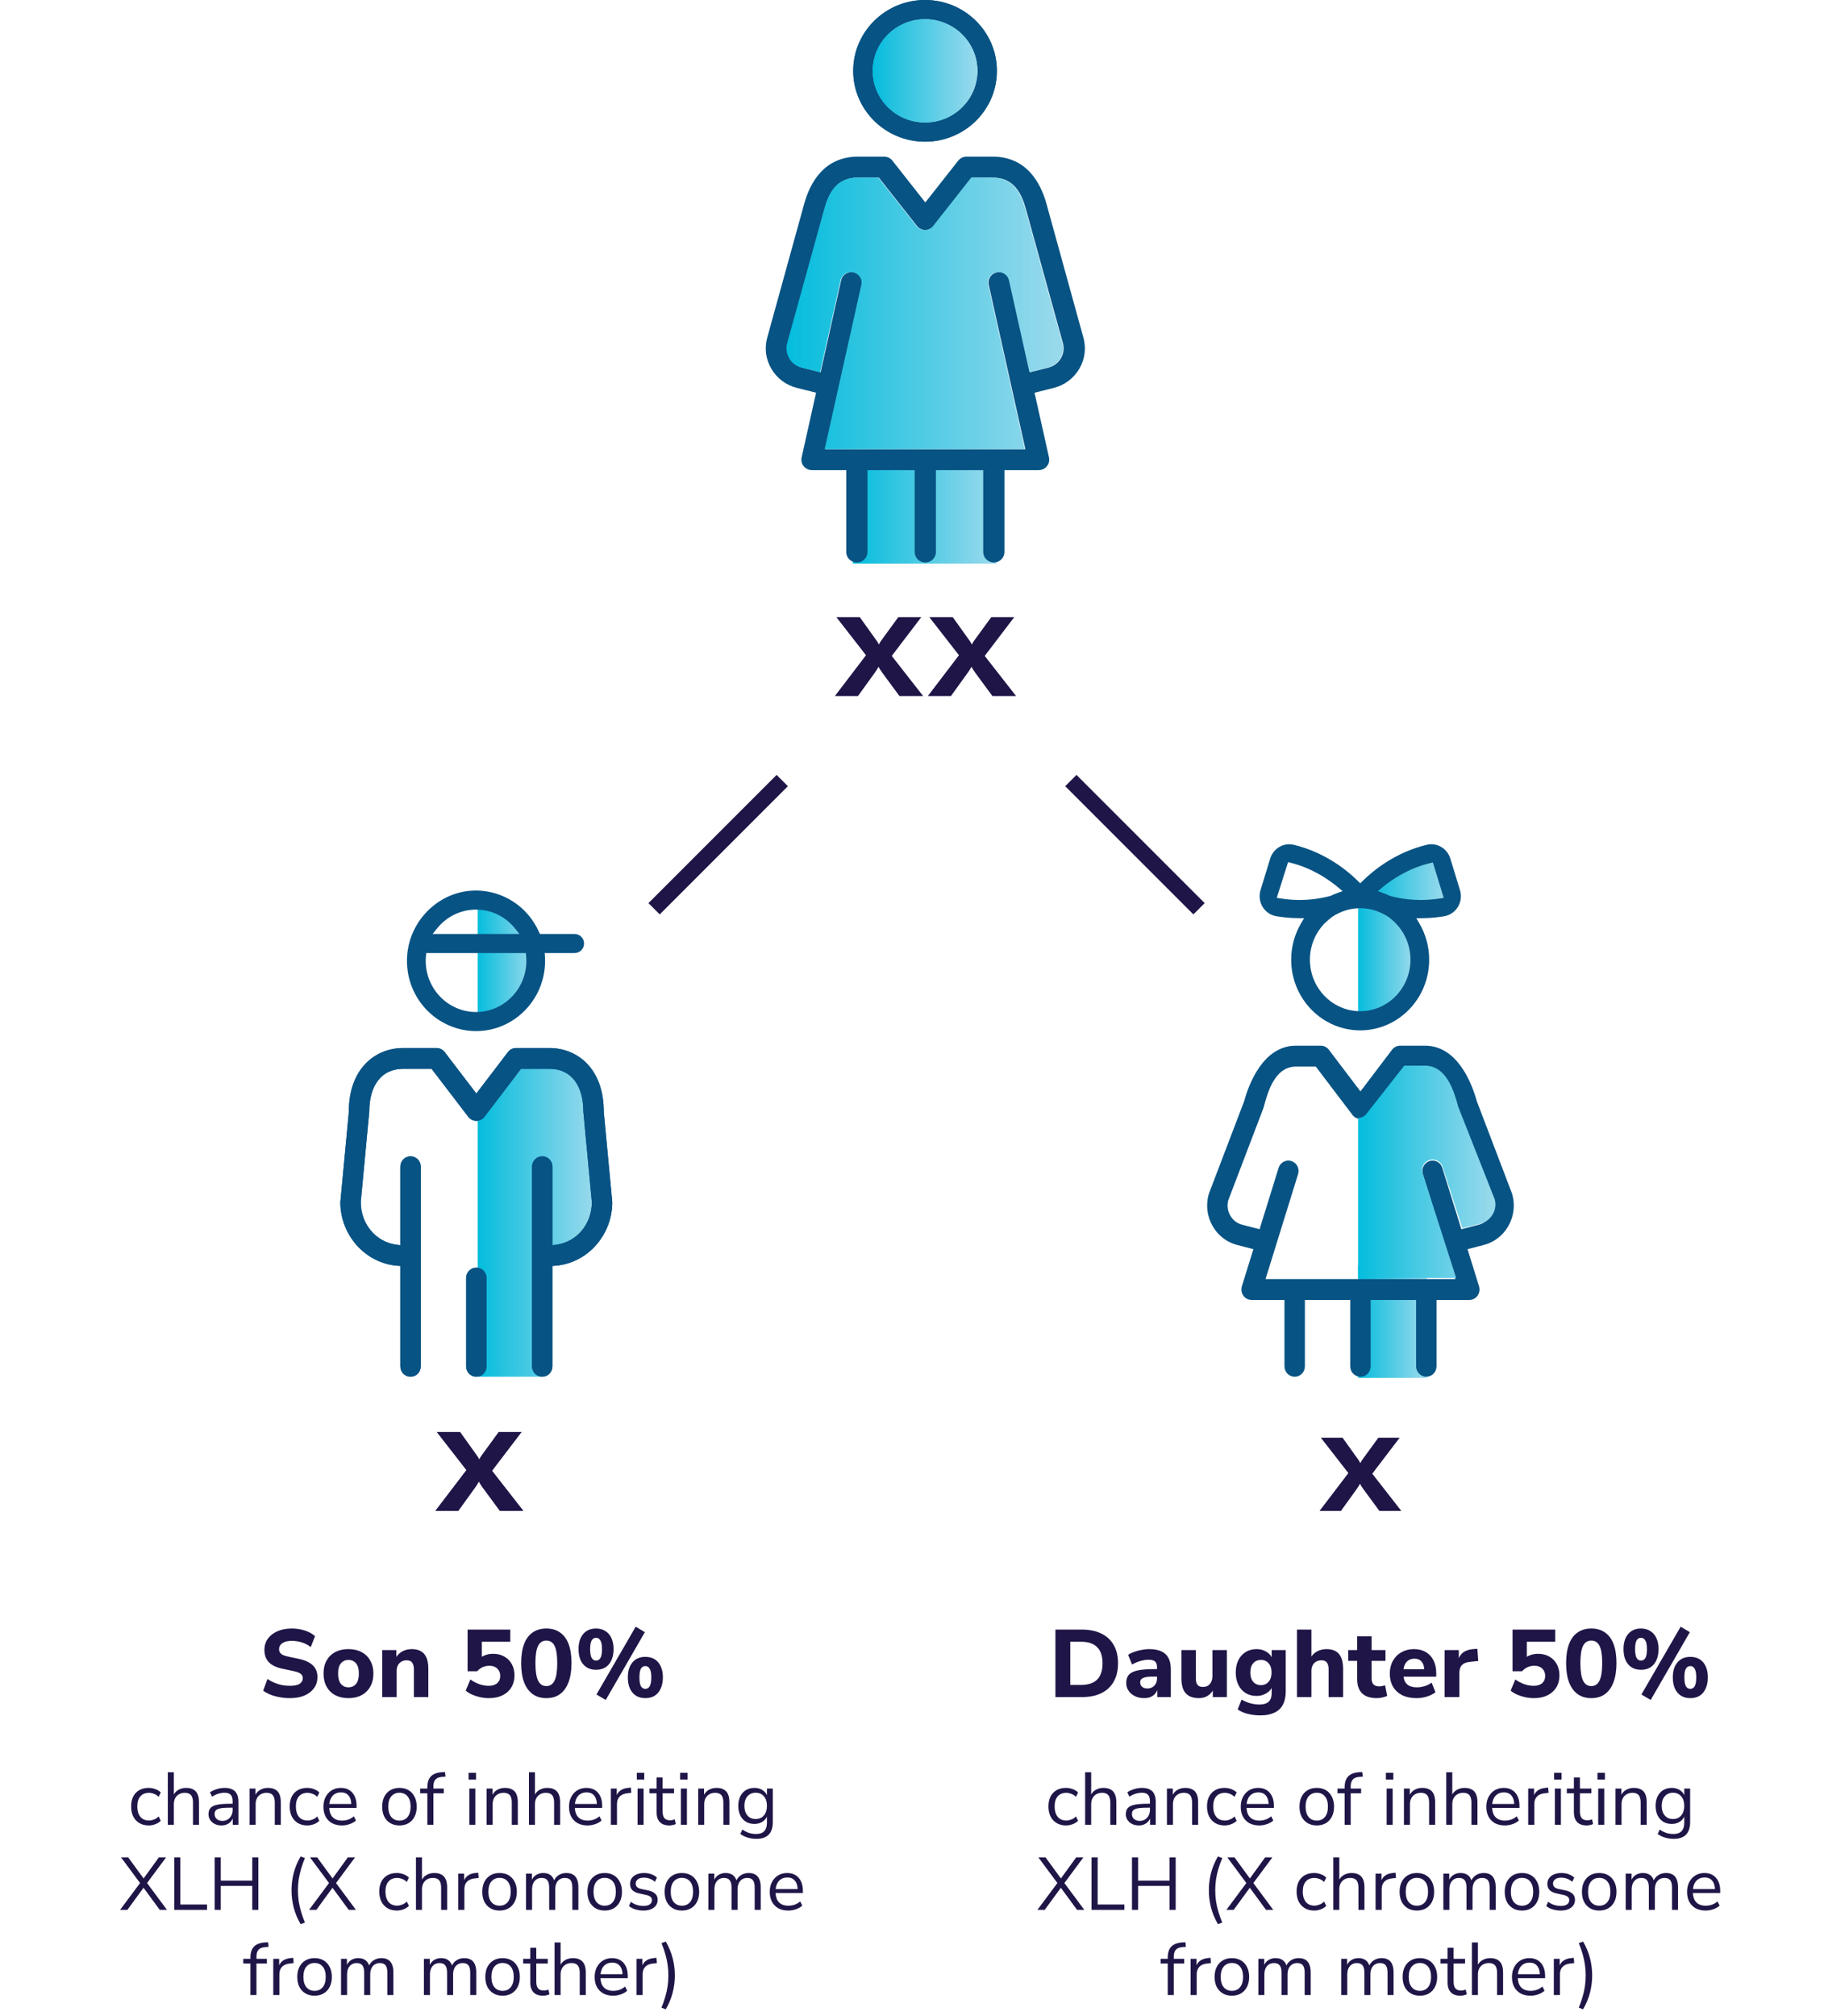 <svg width="343" height="379" viewBox="0 0 343 379" fill="none" xmlns="http://www.w3.org/2000/svg">
<path d="M54.511 319.198C53.851 319.198 53.209 319.138 52.585 319.018C51.973 318.91 51.403 318.754 50.875 318.55C50.347 318.334 49.885 318.082 49.489 317.794L50.299 315.598C50.683 315.862 51.097 316.09 51.541 316.282C51.985 316.474 52.459 316.624 52.963 316.732C53.467 316.828 53.983 316.876 54.511 316.876C55.387 316.876 56.011 316.744 56.383 316.48C56.755 316.204 56.941 315.862 56.941 315.454C56.941 315.226 56.881 315.028 56.761 314.86C56.653 314.692 56.467 314.548 56.203 314.428C55.951 314.296 55.603 314.188 55.159 314.104L53.125 313.672C51.973 313.432 51.115 313.024 50.551 312.448C49.999 311.86 49.723 311.092 49.723 310.144C49.723 309.328 49.939 308.62 50.371 308.02C50.815 307.42 51.421 306.952 52.189 306.616C52.969 306.28 53.863 306.112 54.871 306.112C55.459 306.112 56.023 306.172 56.563 306.292C57.103 306.4 57.601 306.562 58.057 306.778C58.513 306.994 58.909 307.252 59.245 307.552L58.435 309.604C57.955 309.22 57.415 308.932 56.815 308.74C56.215 308.536 55.561 308.434 54.853 308.434C54.349 308.434 53.917 308.5 53.557 308.632C53.209 308.764 52.939 308.95 52.747 309.19C52.567 309.43 52.477 309.706 52.477 310.018C52.477 310.366 52.603 310.648 52.855 310.864C53.107 311.08 53.545 311.254 54.169 311.386L56.203 311.818C57.379 312.07 58.255 312.478 58.831 313.042C59.407 313.594 59.695 314.326 59.695 315.238C59.695 316.03 59.479 316.726 59.047 317.326C58.627 317.914 58.027 318.376 57.247 318.712C56.479 319.036 55.567 319.198 54.511 319.198ZM65.52 319.198C64.573 319.198 63.745 319.012 63.036 318.64C62.34 318.268 61.8 317.734 61.416 317.038C61.032 316.342 60.84 315.52 60.84 314.572C60.84 313.624 61.032 312.808 61.416 312.124C61.8 311.44 62.34 310.912 63.036 310.54C63.745 310.168 64.573 309.982 65.52 309.982C66.469 309.982 67.29 310.168 67.987 310.54C68.695 310.912 69.24 311.446 69.624 312.142C70.02 312.826 70.219 313.636 70.219 314.572C70.219 315.52 70.02 316.342 69.624 317.038C69.24 317.734 68.695 318.268 67.987 318.64C67.29 319.012 66.469 319.198 65.52 319.198ZM65.52 317.164C66.109 317.164 66.582 316.954 66.942 316.534C67.302 316.102 67.483 315.448 67.483 314.572C67.483 313.696 67.302 313.054 66.942 312.646C66.582 312.226 66.109 312.016 65.52 312.016C64.945 312.016 64.477 312.226 64.117 312.646C63.757 313.054 63.577 313.696 63.577 314.572C63.577 315.448 63.757 316.102 64.117 316.534C64.477 316.954 64.945 317.164 65.52 317.164ZM71.872 319V310.162H74.536V311.818H74.338C74.614 311.23 75.022 310.78 75.562 310.468C76.114 310.144 76.738 309.982 77.434 309.982C78.142 309.982 78.724 310.12 79.18 310.396C79.636 310.66 79.978 311.068 80.206 311.62C80.434 312.16 80.548 312.85 80.548 313.69V319H77.83V313.816C77.83 313.408 77.776 313.078 77.668 312.826C77.572 312.562 77.422 312.376 77.218 312.268C77.026 312.148 76.78 312.088 76.48 312.088C76.096 312.088 75.76 312.172 75.472 312.34C75.196 312.496 74.98 312.724 74.824 313.024C74.668 313.324 74.59 313.672 74.59 314.068V319H71.872ZM91.961 319.198C91.397 319.198 90.839 319.138 90.287 319.018C89.747 318.898 89.243 318.736 88.775 318.532C88.307 318.316 87.905 318.07 87.569 317.794L88.451 315.688C88.991 316.072 89.549 316.366 90.125 316.57C90.713 316.774 91.307 316.876 91.907 316.876C92.591 316.876 93.119 316.714 93.491 316.39C93.875 316.054 94.067 315.598 94.067 315.022C94.067 314.446 93.881 313.984 93.509 313.636C93.149 313.288 92.657 313.114 92.033 313.114C91.577 313.114 91.157 313.198 90.773 313.366C90.401 313.534 90.053 313.792 89.729 314.14H87.929V306.31H95.957V308.596H90.611V312.034H89.927C90.227 311.662 90.623 311.374 91.115 311.17C91.607 310.966 92.147 310.864 92.735 310.864C93.539 310.864 94.241 311.038 94.841 311.386C95.441 311.722 95.909 312.196 96.245 312.808C96.581 313.42 96.749 314.128 96.749 314.932C96.749 315.772 96.557 316.516 96.173 317.164C95.789 317.8 95.237 318.298 94.517 318.658C93.797 319.018 92.945 319.198 91.961 319.198ZM102.736 319.198C101.716 319.198 100.852 318.94 100.144 318.424C99.448 317.908 98.914 317.164 98.542 316.192C98.182 315.22 98.002 314.026 98.002 312.61C98.002 311.206 98.182 310.024 98.542 309.064C98.902 308.092 99.436 307.36 100.144 306.868C100.852 306.364 101.716 306.112 102.736 306.112C103.768 306.112 104.632 306.364 105.328 306.868C106.036 307.36 106.57 308.086 106.93 309.046C107.29 310.006 107.47 311.194 107.47 312.61C107.47 314.014 107.284 315.208 106.912 316.192C106.552 317.164 106.024 317.908 105.328 318.424C104.632 318.94 103.768 319.198 102.736 319.198ZM102.736 316.93C103.432 316.93 103.948 316.588 104.284 315.904C104.62 315.208 104.788 314.11 104.788 312.61C104.788 311.11 104.62 310.03 104.284 309.37C103.96 308.71 103.444 308.38 102.736 308.38C102.04 308.38 101.524 308.71 101.188 309.37C100.852 310.03 100.684 311.11 100.684 312.61C100.684 314.11 100.852 315.208 101.188 315.904C101.524 316.588 102.04 316.93 102.736 316.93ZM113.907 319.54L112.161 318.514L119.541 305.77L121.269 306.796L113.907 319.54ZM112.089 313.87C111.393 313.87 110.799 313.714 110.307 313.402C109.815 313.078 109.437 312.628 109.173 312.052C108.921 311.464 108.795 310.774 108.795 309.982C108.795 308.794 109.083 307.852 109.659 307.156C110.247 306.46 111.057 306.112 112.089 306.112C112.773 306.112 113.361 306.274 113.853 306.598C114.357 306.91 114.735 307.354 114.987 307.93C115.251 308.506 115.383 309.19 115.383 309.982C115.383 310.774 115.251 311.464 114.987 312.052C114.735 312.628 114.363 313.078 113.871 313.402C113.379 313.714 112.785 313.87 112.089 313.87ZM112.089 312.142C112.449 312.142 112.725 311.974 112.917 311.638C113.109 311.29 113.205 310.738 113.205 309.982C113.205 309.226 113.103 308.686 112.899 308.362C112.707 308.026 112.437 307.858 112.089 307.858C111.729 307.858 111.453 308.02 111.261 308.344C111.069 308.668 110.973 309.214 110.973 309.982C110.973 310.75 111.069 311.302 111.261 311.638C111.453 311.974 111.729 312.142 112.089 312.142ZM121.359 319.198C120.663 319.198 120.069 319.042 119.577 318.73C119.085 318.406 118.707 317.95 118.443 317.362C118.191 316.774 118.065 316.084 118.065 315.292C118.065 314.104 118.353 313.168 118.929 312.484C119.517 311.788 120.327 311.44 121.359 311.44C122.055 311.44 122.649 311.596 123.141 311.908C123.633 312.22 124.005 312.664 124.257 313.24C124.521 313.816 124.653 314.5 124.653 315.292C124.653 316.084 124.521 316.774 124.257 317.362C124.005 317.95 123.633 318.406 123.141 318.73C122.649 319.042 122.055 319.198 121.359 319.198ZM121.359 317.452C121.719 317.452 121.995 317.284 122.187 316.948C122.379 316.6 122.475 316.048 122.475 315.292C122.475 314.536 122.373 313.996 122.169 313.672C121.977 313.336 121.707 313.168 121.359 313.168C120.999 313.168 120.723 313.33 120.531 313.654C120.339 313.978 120.243 314.524 120.243 315.292C120.243 316.072 120.339 316.63 120.531 316.966C120.723 317.29 120.999 317.452 121.359 317.452ZM27.962 343.126C27.28 343.126 26.692 342.977 26.198 342.678C25.703 342.379 25.32 341.964 25.05 341.432C24.788 340.891 24.658 340.265 24.658 339.556C24.658 338.837 24.788 338.217 25.05 337.694C25.32 337.171 25.703 336.77 26.198 336.49C26.692 336.21 27.28 336.07 27.962 336.07C28.382 336.07 28.797 336.145 29.208 336.294C29.618 336.443 29.959 336.653 30.23 336.924L29.838 337.75C29.567 337.489 29.268 337.297 28.942 337.176C28.624 337.055 28.321 336.994 28.032 336.994C27.322 336.994 26.776 337.218 26.394 337.666C26.011 338.105 25.82 338.739 25.82 339.57C25.82 340.382 26.011 341.026 26.394 341.502C26.776 341.969 27.322 342.202 28.032 342.202C28.321 342.202 28.624 342.141 28.942 342.02C29.268 341.899 29.567 341.703 29.838 341.432L30.23 342.258C29.959 342.529 29.614 342.743 29.194 342.902C28.783 343.051 28.372 343.126 27.962 343.126ZM31.558 343V333.13H32.692V337.708H32.51C32.706 337.167 33.023 336.761 33.462 336.49C33.91 336.21 34.423 336.07 35.002 336.07C35.544 336.07 35.992 336.168 36.346 336.364C36.71 336.56 36.981 336.859 37.158 337.26C37.336 337.652 37.424 338.151 37.424 338.758V343H36.29V338.828C36.29 338.408 36.234 338.063 36.122 337.792C36.02 337.521 35.852 337.321 35.618 337.19C35.394 337.059 35.1 336.994 34.736 336.994C34.325 336.994 33.966 337.083 33.658 337.26C33.35 337.437 33.112 337.685 32.944 338.002C32.776 338.319 32.692 338.693 32.692 339.122V343H31.558ZM41.657 343.126C41.191 343.126 40.77 343.037 40.397 342.86C40.033 342.673 39.744 342.421 39.529 342.104C39.315 341.787 39.207 341.432 39.207 341.04C39.207 340.536 39.333 340.139 39.585 339.85C39.846 339.561 40.271 339.355 40.859 339.234C41.456 339.113 42.269 339.052 43.295 339.052H43.925V339.794H43.309C42.74 339.794 42.264 339.813 41.881 339.85C41.498 339.887 41.195 339.953 40.971 340.046C40.747 340.139 40.589 340.261 40.495 340.41C40.402 340.559 40.355 340.746 40.355 340.97C40.355 341.353 40.486 341.665 40.747 341.908C41.018 342.151 41.382 342.272 41.839 342.272C42.212 342.272 42.539 342.183 42.819 342.006C43.108 341.829 43.333 341.586 43.491 341.278C43.659 340.97 43.743 340.615 43.743 340.214V338.618C43.743 338.039 43.627 337.624 43.393 337.372C43.16 337.111 42.777 336.98 42.245 336.98C41.834 336.98 41.438 337.041 41.055 337.162C40.672 337.274 40.281 337.461 39.879 337.722L39.487 336.896C39.73 336.728 40.005 336.583 40.313 336.462C40.621 336.331 40.943 336.233 41.279 336.168C41.615 336.103 41.937 336.07 42.245 336.07C42.833 336.07 43.319 336.168 43.701 336.364C44.084 336.551 44.368 336.84 44.555 337.232C44.742 337.615 44.835 338.109 44.835 338.716V343H43.771V341.418H43.897C43.822 341.773 43.678 342.076 43.463 342.328C43.258 342.58 43.001 342.776 42.693 342.916C42.385 343.056 42.04 343.126 41.657 343.126ZM46.939 343V336.196H48.045V337.708H47.891C48.087 337.167 48.404 336.761 48.843 336.49C49.291 336.21 49.804 336.07 50.383 336.07C50.924 336.07 51.372 336.168 51.727 336.364C52.091 336.551 52.362 336.845 52.539 337.246C52.716 337.647 52.805 338.151 52.805 338.758V343H51.671V338.828C51.671 338.408 51.615 338.063 51.503 337.792C51.4 337.521 51.232 337.321 50.999 337.19C50.775 337.059 50.481 336.994 50.117 336.994C49.706 336.994 49.347 337.083 49.039 337.26C48.731 337.437 48.493 337.685 48.325 338.002C48.157 338.319 48.073 338.693 48.073 339.122V343H46.939ZM57.78 343.126C57.099 343.126 56.511 342.977 56.016 342.678C55.521 342.379 55.139 341.964 54.868 341.432C54.607 340.891 54.476 340.265 54.476 339.556C54.476 338.837 54.607 338.217 54.868 337.694C55.139 337.171 55.521 336.77 56.016 336.49C56.511 336.21 57.099 336.07 57.78 336.07C58.2 336.07 58.615 336.145 59.026 336.294C59.437 336.443 59.777 336.653 60.048 336.924L59.656 337.75C59.385 337.489 59.087 337.297 58.76 337.176C58.443 337.055 58.139 336.994 57.85 336.994C57.141 336.994 56.595 337.218 56.212 337.666C55.829 338.105 55.638 338.739 55.638 339.57C55.638 340.382 55.829 341.026 56.212 341.502C56.595 341.969 57.141 342.202 57.85 342.202C58.139 342.202 58.443 342.141 58.76 342.02C59.087 341.899 59.385 341.703 59.656 341.432L60.048 342.258C59.777 342.529 59.432 342.743 59.012 342.902C58.601 343.051 58.191 343.126 57.78 343.126ZM64.306 343.126C63.587 343.126 62.966 342.986 62.444 342.706C61.93 342.417 61.529 342.011 61.24 341.488C60.96 340.965 60.82 340.34 60.82 339.612C60.82 338.903 60.96 338.287 61.24 337.764C61.52 337.232 61.902 336.817 62.388 336.518C62.882 336.219 63.452 336.07 64.096 336.07C64.712 336.07 65.239 336.205 65.678 336.476C66.116 336.747 66.452 337.129 66.686 337.624C66.928 338.119 67.05 338.711 67.05 339.402V339.836H61.688V339.094H66.294L66.07 339.276C66.07 338.529 65.902 337.951 65.566 337.54C65.239 337.12 64.758 336.91 64.124 336.91C63.648 336.91 63.242 337.022 62.906 337.246C62.579 337.461 62.332 337.764 62.164 338.156C61.996 338.539 61.912 338.987 61.912 339.5V339.584C61.912 340.153 62 340.634 62.178 341.026C62.364 341.418 62.64 341.717 63.004 341.922C63.368 342.118 63.802 342.216 64.306 342.216C64.707 342.216 65.094 342.155 65.468 342.034C65.85 341.903 66.21 341.693 66.546 341.404L66.938 342.202C66.63 342.482 66.238 342.706 65.762 342.874C65.286 343.042 64.8 343.126 64.306 343.126ZM75.115 343.126C74.452 343.126 73.878 342.981 73.393 342.692C72.907 342.403 72.529 341.997 72.259 341.474C71.997 340.942 71.867 340.317 71.867 339.598C71.867 338.879 71.997 338.259 72.259 337.736C72.529 337.204 72.907 336.793 73.393 336.504C73.878 336.215 74.452 336.07 75.115 336.07C75.777 336.07 76.351 336.215 76.837 336.504C77.322 336.793 77.695 337.204 77.957 337.736C78.227 338.259 78.363 338.879 78.363 339.598C78.363 340.317 78.227 340.942 77.957 341.474C77.695 341.997 77.322 342.403 76.837 342.692C76.351 342.981 75.777 343.126 75.115 343.126ZM75.115 342.216C75.759 342.216 76.267 341.992 76.641 341.544C77.023 341.087 77.215 340.433 77.215 339.584C77.215 338.744 77.023 338.1 76.641 337.652C76.267 337.204 75.759 336.98 75.115 336.98C74.48 336.98 73.971 337.204 73.589 337.652C73.206 338.1 73.015 338.744 73.015 339.584C73.015 340.433 73.206 341.087 73.589 341.544C73.971 341.992 74.48 342.216 75.115 342.216ZM80.362 343V337.078H79.018V336.196H80.67L80.362 336.49V335.958C80.362 335.053 80.586 334.367 81.034 333.9C81.491 333.433 82.191 333.172 83.134 333.116L83.68 333.088L83.778 333.956L83.134 333.998C82.751 334.026 82.438 334.11 82.196 334.25C81.953 334.39 81.776 334.591 81.664 334.852C81.552 335.113 81.496 335.435 81.496 335.818V336.406L81.328 336.196H83.456V337.078H81.496V343H80.362ZM88.115 334.502V333.228H89.515V334.502H88.115ZM88.255 343V336.196H89.389V343H88.255ZM91.509 343V336.196H92.615V337.708H92.461C92.657 337.167 92.975 336.761 93.413 336.49C93.861 336.21 94.375 336.07 94.953 336.07C95.495 336.07 95.943 336.168 96.297 336.364C96.661 336.551 96.932 336.845 97.109 337.246C97.287 337.647 97.375 338.151 97.375 338.758V343H96.241V338.828C96.241 338.408 96.185 338.063 96.073 337.792C95.971 337.521 95.803 337.321 95.569 337.19C95.345 337.059 95.051 336.994 94.687 336.994C94.277 336.994 93.917 337.083 93.609 337.26C93.301 337.437 93.063 337.685 92.895 338.002C92.727 338.319 92.643 338.693 92.643 339.122V343H91.509ZM99.466 343V333.13H100.6V337.708H100.418C100.614 337.167 100.932 336.761 101.37 336.49C101.818 336.21 102.332 336.07 102.91 336.07C103.452 336.07 103.9 336.168 104.254 336.364C104.618 336.56 104.889 336.859 105.066 337.26C105.244 337.652 105.332 338.151 105.332 338.758V343H104.198V338.828C104.198 338.408 104.142 338.063 104.03 337.792C103.928 337.521 103.76 337.321 103.526 337.19C103.302 337.059 103.008 336.994 102.644 336.994C102.234 336.994 101.874 337.083 101.566 337.26C101.258 337.437 101.02 337.685 100.852 338.002C100.684 338.319 100.6 338.693 100.6 339.122V343H99.466ZM110.489 343.126C109.771 343.126 109.15 342.986 108.627 342.706C108.114 342.417 107.713 342.011 107.423 341.488C107.143 340.965 107.003 340.34 107.003 339.612C107.003 338.903 107.143 338.287 107.423 337.764C107.703 337.232 108.086 336.817 108.571 336.518C109.066 336.219 109.635 336.07 110.279 336.07C110.895 336.07 111.423 336.205 111.861 336.476C112.3 336.747 112.636 337.129 112.869 337.624C113.112 338.119 113.233 338.711 113.233 339.402V339.836H107.871V339.094H112.477L112.253 339.276C112.253 338.529 112.085 337.951 111.749 337.54C111.423 337.12 110.942 336.91 110.307 336.91C109.831 336.91 109.425 337.022 109.089 337.246C108.763 337.461 108.515 337.764 108.347 338.156C108.179 338.539 108.095 338.987 108.095 339.5V339.584C108.095 340.153 108.184 340.634 108.361 341.026C108.548 341.418 108.823 341.717 109.187 341.922C109.551 342.118 109.985 342.216 110.489 342.216C110.891 342.216 111.278 342.155 111.651 342.034C112.034 341.903 112.393 341.693 112.729 341.404L113.121 342.202C112.813 342.482 112.421 342.706 111.945 342.874C111.469 343.042 110.984 343.126 110.489 343.126ZM114.875 343V336.196H115.981V337.806H115.841C115.999 337.255 116.275 336.84 116.667 336.56C117.059 336.271 117.577 336.103 118.221 336.056L118.627 336.014L118.711 336.994L117.997 337.078C117.362 337.134 116.872 337.339 116.527 337.694C116.191 338.039 116.023 338.515 116.023 339.122V343H114.875ZM119.752 334.502V333.228H121.152V334.502H119.752ZM119.892 343V336.196H121.026V343H119.892ZM125.876 343.126C125.073 343.126 124.471 342.911 124.07 342.482C123.669 342.053 123.468 341.441 123.468 340.648V337.078H122.138V336.196H123.468V334.11H124.602V336.196H126.758V337.078H124.602V340.536C124.602 341.068 124.714 341.474 124.938 341.754C125.162 342.025 125.526 342.16 126.03 342.16C126.179 342.16 126.329 342.141 126.478 342.104C126.627 342.067 126.763 342.029 126.884 341.992L127.08 342.86C126.959 342.925 126.781 342.986 126.548 343.042C126.315 343.098 126.091 343.126 125.876 343.126ZM127.901 334.502V333.228H129.301V334.502H127.901ZM128.041 343V336.196H129.175V343H128.041ZM131.294 343V336.196H132.4V337.708H132.246C132.442 337.167 132.76 336.761 133.198 336.49C133.646 336.21 134.16 336.07 134.738 336.07C135.28 336.07 135.728 336.168 136.082 336.364C136.446 336.551 136.717 336.845 136.894 337.246C137.072 337.647 137.16 338.151 137.16 338.758V343H136.026V338.828C136.026 338.408 135.97 338.063 135.858 337.792C135.756 337.521 135.588 337.321 135.354 337.19C135.13 337.059 134.836 336.994 134.472 336.994C134.062 336.994 133.702 337.083 133.394 337.26C133.086 337.437 132.848 337.685 132.68 338.002C132.512 338.319 132.428 338.693 132.428 339.122V343H131.294ZM142.262 345.646C141.674 345.646 141.118 345.567 140.596 345.408C140.082 345.259 139.625 345.03 139.224 344.722L139.602 343.896C139.882 344.092 140.157 344.251 140.428 344.372C140.708 344.503 140.992 344.596 141.282 344.652C141.58 344.708 141.888 344.736 142.206 344.736C142.868 344.736 143.368 344.559 143.704 344.204C144.049 343.849 144.222 343.336 144.222 342.664V341.082H144.362C144.222 341.623 143.923 342.053 143.466 342.37C143.018 342.687 142.49 342.846 141.883 342.846C141.258 342.846 140.717 342.706 140.26 342.426C139.802 342.137 139.448 341.735 139.196 341.222C138.953 340.709 138.832 340.116 138.832 339.444C138.832 338.772 138.953 338.184 139.196 337.68C139.448 337.167 139.802 336.77 140.26 336.49C140.717 336.21 141.258 336.07 141.883 336.07C142.5 336.07 143.032 336.229 143.48 336.546C143.928 336.854 144.217 337.274 144.348 337.806H144.222V336.196H145.328V342.51C145.328 343.201 145.211 343.779 144.978 344.246C144.754 344.713 144.413 345.063 143.956 345.296C143.498 345.529 142.934 345.646 142.262 345.646ZM142.094 341.922C142.747 341.922 143.265 341.698 143.648 341.25C144.03 340.802 144.222 340.2 144.222 339.444C144.222 338.688 144.03 338.091 143.648 337.652C143.265 337.204 142.747 336.98 142.094 336.98C141.45 336.98 140.936 337.204 140.554 337.652C140.171 338.091 139.98 338.688 139.98 339.444C139.98 340.2 140.171 340.802 140.554 341.25C140.936 341.698 141.45 341.922 142.094 341.922ZM22.581 359L26.501 353.736V354.17L22.763 349.13H24.107L27.187 353.344H26.823L29.875 349.13H31.233L27.495 354.17V353.736L31.401 359H30.043L26.767 354.534H27.215L23.953 359H22.581ZM32.765 359V349.13H33.913V357.992H38.939V359H32.765ZM40.366 359V349.13H41.514V353.498H47.436V349.13H48.584V359H47.436V354.492H41.514V359H40.366ZM56.531 361.688C55.933 360.652 55.499 359.607 55.228 358.552C54.958 357.497 54.822 356.419 54.822 355.318C54.822 354.217 54.958 353.139 55.228 352.084C55.499 351.029 55.933 349.984 56.531 348.948L57.343 349.256C57.053 349.947 56.81 350.628 56.614 351.3C56.419 351.963 56.269 352.625 56.166 353.288C56.073 353.951 56.026 354.627 56.026 355.318C56.026 355.999 56.073 356.676 56.166 357.348C56.269 358.011 56.419 358.673 56.614 359.336C56.81 359.999 57.053 360.68 57.343 361.38L56.531 361.688ZM58.115 359L62.035 353.736V354.17L58.297 349.13H59.641L62.721 353.344H62.357L65.409 349.13H66.767L63.029 354.17V353.736L66.935 359H65.577L62.301 354.534H62.749L59.487 359H58.115ZM74.624 359.126C73.942 359.126 73.354 358.977 72.86 358.678C72.365 358.379 71.982 357.964 71.712 357.432C71.45 356.891 71.32 356.265 71.32 355.556C71.32 354.837 71.45 354.217 71.712 353.694C71.982 353.171 72.365 352.77 72.86 352.49C73.354 352.21 73.942 352.07 74.624 352.07C75.044 352.07 75.459 352.145 75.87 352.294C76.28 352.443 76.621 352.653 76.892 352.924L76.5 353.75C76.229 353.489 75.93 353.297 75.604 353.176C75.286 353.055 74.983 352.994 74.694 352.994C73.984 352.994 73.438 353.218 73.056 353.666C72.673 354.105 72.482 354.739 72.482 355.57C72.482 356.382 72.673 357.026 73.056 357.502C73.438 357.969 73.984 358.202 74.694 358.202C74.983 358.202 75.286 358.141 75.604 358.02C75.93 357.899 76.229 357.703 76.5 357.432L76.892 358.258C76.621 358.529 76.276 358.743 75.856 358.902C75.445 359.051 75.034 359.126 74.624 359.126ZM78.22 359V349.13H79.354V353.708H79.172C79.368 353.167 79.686 352.761 80.124 352.49C80.572 352.21 81.086 352.07 81.664 352.07C82.206 352.07 82.654 352.168 83.008 352.364C83.372 352.56 83.643 352.859 83.82 353.26C83.998 353.652 84.086 354.151 84.086 354.758V359H82.952V354.828C82.952 354.408 82.896 354.063 82.784 353.792C82.682 353.521 82.514 353.321 82.28 353.19C82.056 353.059 81.762 352.994 81.398 352.994C80.988 352.994 80.628 353.083 80.32 353.26C80.012 353.437 79.774 353.685 79.606 354.002C79.438 354.319 79.354 354.693 79.354 355.122V359H78.22ZM86.177 359V352.196H87.283V353.806H87.143C87.302 353.255 87.577 352.84 87.969 352.56C88.361 352.271 88.879 352.103 89.523 352.056L89.929 352.014L90.013 352.994L89.299 353.078C88.665 353.134 88.175 353.339 87.829 353.694C87.493 354.039 87.325 354.515 87.325 355.122V359H86.177ZM93.941 359.126C93.278 359.126 92.704 358.981 92.219 358.692C91.734 358.403 91.356 357.997 91.085 357.474C90.823 356.942 90.693 356.317 90.693 355.598C90.693 354.879 90.823 354.259 91.085 353.736C91.356 353.204 91.734 352.793 92.219 352.504C92.704 352.215 93.278 352.07 93.941 352.07C94.603 352.07 95.177 352.215 95.663 352.504C96.148 352.793 96.522 353.204 96.783 353.736C97.053 354.259 97.189 354.879 97.189 355.598C97.189 356.317 97.053 356.942 96.783 357.474C96.522 357.997 96.148 358.403 95.663 358.692C95.177 358.981 94.603 359.126 93.941 359.126ZM93.941 358.216C94.585 358.216 95.094 357.992 95.467 357.544C95.85 357.087 96.041 356.433 96.041 355.584C96.041 354.744 95.85 354.1 95.467 353.652C95.094 353.204 94.585 352.98 93.941 352.98C93.306 352.98 92.797 353.204 92.415 353.652C92.032 354.1 91.841 354.744 91.841 355.584C91.841 356.433 92.032 357.087 92.415 357.544C92.797 357.992 93.306 358.216 93.941 358.216ZM98.92 359V352.196H100.026V353.708H99.872C99.984 353.363 100.147 353.069 100.362 352.826C100.586 352.574 100.847 352.387 101.146 352.266C101.454 352.135 101.79 352.07 102.154 352.07C102.733 352.07 103.199 352.21 103.554 352.49C103.918 352.761 104.161 353.185 104.282 353.764H104.072C104.24 353.241 104.539 352.831 104.968 352.532C105.407 352.224 105.915 352.07 106.494 352.07C107.007 352.07 107.427 352.168 107.754 352.364C108.09 352.56 108.342 352.859 108.51 353.26C108.678 353.652 108.762 354.151 108.762 354.758V359H107.628V354.814C107.628 354.189 107.521 353.731 107.306 353.442C107.091 353.143 106.727 352.994 106.214 352.994C105.85 352.994 105.528 353.083 105.248 353.26C104.977 353.437 104.767 353.689 104.618 354.016C104.478 354.333 104.408 354.711 104.408 355.15V359H103.274V354.814C103.274 354.189 103.162 353.731 102.938 353.442C102.723 353.143 102.364 352.994 101.86 352.994C101.487 352.994 101.165 353.083 100.894 353.26C100.623 353.437 100.413 353.689 100.264 354.016C100.124 354.333 100.054 354.711 100.054 355.15V359H98.92ZM113.71 359.126C113.048 359.126 112.474 358.981 111.988 358.692C111.503 358.403 111.125 357.997 110.854 357.474C110.593 356.942 110.462 356.317 110.462 355.598C110.462 354.879 110.593 354.259 110.854 353.736C111.125 353.204 111.503 352.793 111.988 352.504C112.474 352.215 113.048 352.07 113.71 352.07C114.373 352.07 114.947 352.215 115.432 352.504C115.918 352.793 116.291 353.204 116.552 353.736C116.823 354.259 116.958 354.879 116.958 355.598C116.958 356.317 116.823 356.942 116.552 357.474C116.291 357.997 115.918 358.403 115.432 358.692C114.947 358.981 114.373 359.126 113.71 359.126ZM113.71 358.216C114.354 358.216 114.863 357.992 115.236 357.544C115.619 357.087 115.81 356.433 115.81 355.584C115.81 354.744 115.619 354.1 115.236 353.652C114.863 353.204 114.354 352.98 113.71 352.98C113.076 352.98 112.567 353.204 112.184 353.652C111.802 354.1 111.61 354.744 111.61 355.584C111.61 356.433 111.802 357.087 112.184 357.544C112.567 357.992 113.076 358.216 113.71 358.216ZM120.958 359.126C120.603 359.126 120.258 359.089 119.922 359.014C119.595 358.949 119.287 358.855 118.998 358.734C118.718 358.603 118.475 358.449 118.27 358.272L118.634 357.474C118.858 357.651 119.1 357.801 119.362 357.922C119.623 358.034 119.889 358.118 120.16 358.174C120.43 358.23 120.706 358.258 120.986 358.258C121.518 358.258 121.919 358.16 122.19 357.964C122.46 357.768 122.596 357.502 122.596 357.166C122.596 356.905 122.507 356.699 122.33 356.55C122.152 356.391 121.872 356.27 121.49 356.186L120.216 355.906C119.628 355.785 119.189 355.575 118.9 355.276C118.62 354.977 118.48 354.59 118.48 354.114C118.48 353.694 118.587 353.335 118.802 353.036C119.026 352.728 119.338 352.49 119.74 352.322C120.141 352.154 120.608 352.07 121.14 352.07C121.457 352.07 121.76 352.103 122.05 352.168C122.339 352.233 122.61 352.331 122.862 352.462C123.123 352.583 123.347 352.737 123.534 352.924L123.156 353.722C122.978 353.554 122.778 353.414 122.554 353.302C122.33 353.181 122.096 353.092 121.854 353.036C121.62 352.971 121.382 352.938 121.14 352.938C120.617 352.938 120.22 353.041 119.95 353.246C119.679 353.451 119.544 353.722 119.544 354.058C119.544 354.319 119.628 354.534 119.796 354.702C119.964 354.87 120.225 354.991 120.58 355.066L121.854 355.332C122.46 355.463 122.913 355.673 123.212 355.962C123.52 356.242 123.674 356.625 123.674 357.11C123.674 357.521 123.562 357.88 123.338 358.188C123.114 358.487 122.796 358.72 122.386 358.888C121.984 359.047 121.508 359.126 120.958 359.126ZM128.23 359.126C127.567 359.126 126.993 358.981 126.508 358.692C126.023 358.403 125.645 357.997 125.374 357.474C125.113 356.942 124.982 356.317 124.982 355.598C124.982 354.879 125.113 354.259 125.374 353.736C125.645 353.204 126.023 352.793 126.508 352.504C126.993 352.215 127.567 352.07 128.23 352.07C128.893 352.07 129.467 352.215 129.952 352.504C130.437 352.793 130.811 353.204 131.072 353.736C131.343 354.259 131.478 354.879 131.478 355.598C131.478 356.317 131.343 356.942 131.072 357.474C130.811 357.997 130.437 358.403 129.952 358.692C129.467 358.981 128.893 359.126 128.23 359.126ZM128.23 358.216C128.874 358.216 129.383 357.992 129.756 357.544C130.139 357.087 130.33 356.433 130.33 355.584C130.33 354.744 130.139 354.1 129.756 353.652C129.383 353.204 128.874 352.98 128.23 352.98C127.595 352.98 127.087 353.204 126.704 353.652C126.321 354.1 126.13 354.744 126.13 355.584C126.13 356.433 126.321 357.087 126.704 357.544C127.087 357.992 127.595 358.216 128.23 358.216ZM133.209 359V352.196H134.315V353.708H134.161C134.273 353.363 134.437 353.069 134.651 352.826C134.875 352.574 135.137 352.387 135.435 352.266C135.743 352.135 136.079 352.07 136.443 352.07C137.022 352.07 137.489 352.21 137.843 352.49C138.207 352.761 138.45 353.185 138.571 353.764H138.361C138.529 353.241 138.828 352.831 139.257 352.532C139.696 352.224 140.205 352.07 140.783 352.07C141.297 352.07 141.717 352.168 142.043 352.364C142.379 352.56 142.631 352.859 142.799 353.26C142.967 353.652 143.051 354.151 143.051 354.758V359H141.917V354.814C141.917 354.189 141.81 353.731 141.595 353.442C141.381 353.143 141.017 352.994 140.503 352.994C140.139 352.994 139.817 353.083 139.537 353.26C139.267 353.437 139.057 353.689 138.907 354.016C138.767 354.333 138.697 354.711 138.697 355.15V359H137.563V354.814C137.563 354.189 137.451 353.731 137.227 353.442C137.013 353.143 136.653 352.994 136.149 352.994C135.776 352.994 135.454 353.083 135.183 353.26C134.913 353.437 134.703 353.689 134.553 354.016C134.413 354.333 134.343 354.711 134.343 355.15V359H133.209ZM148.237 359.126C147.519 359.126 146.898 358.986 146.375 358.706C145.862 358.417 145.461 358.011 145.171 357.488C144.891 356.965 144.751 356.34 144.751 355.612C144.751 354.903 144.891 354.287 145.171 353.764C145.451 353.232 145.834 352.817 146.319 352.518C146.814 352.219 147.383 352.07 148.027 352.07C148.643 352.07 149.171 352.205 149.609 352.476C150.048 352.747 150.384 353.129 150.617 353.624C150.86 354.119 150.981 354.711 150.981 355.402V355.836H145.619V355.094H150.225L150.001 355.276C150.001 354.529 149.833 353.951 149.497 353.54C149.171 353.12 148.69 352.91 148.055 352.91C147.579 352.91 147.173 353.022 146.837 353.246C146.511 353.461 146.263 353.764 146.095 354.156C145.927 354.539 145.843 354.987 145.843 355.5V355.584C145.843 356.153 145.932 356.634 146.109 357.026C146.296 357.418 146.571 357.717 146.935 357.922C147.299 358.118 147.733 358.216 148.237 358.216C148.639 358.216 149.026 358.155 149.399 358.034C149.782 357.903 150.141 357.693 150.477 357.404L150.869 358.202C150.561 358.482 150.169 358.706 149.693 358.874C149.217 359.042 148.732 359.126 148.237 359.126ZM47.091 375V369.078H45.747V368.196H47.399L47.091 368.49V367.958C47.091 367.053 47.315 366.367 47.763 365.9C48.22 365.433 48.92 365.172 49.863 365.116L50.409 365.088L50.507 365.956L49.863 365.998C49.48 366.026 49.168 366.11 48.925 366.25C48.682 366.39 48.505 366.591 48.393 366.852C48.281 367.113 48.225 367.435 48.225 367.818V368.406L48.057 368.196H50.185V369.078H48.225V375H47.091ZM51.389 375V368.196H52.495V369.806H52.355C52.514 369.255 52.789 368.84 53.181 368.56C53.573 368.271 54.091 368.103 54.735 368.056L55.141 368.014L55.225 368.994L54.511 369.078C53.877 369.134 53.386 369.339 53.041 369.694C52.705 370.039 52.537 370.515 52.537 371.122V375H51.389ZM59.153 375.126C58.49 375.126 57.916 374.981 57.431 374.692C56.945 374.403 56.567 373.997 56.297 373.474C56.035 372.942 55.905 372.317 55.905 371.598C55.905 370.879 56.035 370.259 56.297 369.736C56.567 369.204 56.945 368.793 57.431 368.504C57.916 368.215 58.49 368.07 59.153 368.07C59.815 368.07 60.389 368.215 60.875 368.504C61.36 368.793 61.733 369.204 61.995 369.736C62.265 370.259 62.401 370.879 62.401 371.598C62.401 372.317 62.265 372.942 61.995 373.474C61.733 373.997 61.36 374.403 60.875 374.692C60.389 374.981 59.815 375.126 59.153 375.126ZM59.153 374.216C59.797 374.216 60.305 373.992 60.679 373.544C61.061 373.087 61.253 372.433 61.253 371.584C61.253 370.744 61.061 370.1 60.679 369.652C60.305 369.204 59.797 368.98 59.153 368.98C58.518 368.98 58.009 369.204 57.627 369.652C57.244 370.1 57.053 370.744 57.053 371.584C57.053 372.433 57.244 373.087 57.627 373.544C58.009 373.992 58.518 374.216 59.153 374.216ZM64.132 375V368.196H65.238V369.708H65.084C65.196 369.363 65.359 369.069 65.574 368.826C65.798 368.574 66.059 368.387 66.358 368.266C66.666 368.135 67.002 368.07 67.366 368.07C67.945 368.07 68.411 368.21 68.766 368.49C69.13 368.761 69.373 369.185 69.494 369.764H69.284C69.452 369.241 69.751 368.831 70.18 368.532C70.619 368.224 71.127 368.07 71.706 368.07C72.219 368.07 72.639 368.168 72.966 368.364C73.302 368.56 73.554 368.859 73.722 369.26C73.89 369.652 73.974 370.151 73.974 370.758V375H72.84V370.814C72.84 370.189 72.733 369.731 72.518 369.442C72.303 369.143 71.939 368.994 71.426 368.994C71.062 368.994 70.74 369.083 70.46 369.26C70.189 369.437 69.979 369.689 69.83 370.016C69.69 370.333 69.62 370.711 69.62 371.15V375H68.486V370.814C68.486 370.189 68.374 369.731 68.15 369.442C67.935 369.143 67.576 368.994 67.072 368.994C66.699 368.994 66.377 369.083 66.106 369.26C65.835 369.437 65.625 369.689 65.476 370.016C65.336 370.333 65.266 370.711 65.266 371.15V375H64.132ZM79.718 375V368.196H80.824V369.708H80.67C80.782 369.363 80.945 369.069 81.16 368.826C81.384 368.574 81.645 368.387 81.944 368.266C82.252 368.135 82.588 368.07 82.952 368.07C83.531 368.07 83.997 368.21 84.352 368.49C84.716 368.761 84.959 369.185 85.08 369.764H84.87C85.038 369.241 85.337 368.831 85.766 368.532C86.205 368.224 86.713 368.07 87.292 368.07C87.805 368.07 88.225 368.168 88.552 368.364C88.888 368.56 89.14 368.859 89.308 369.26C89.476 369.652 89.56 370.151 89.56 370.758V375H88.426V370.814C88.426 370.189 88.319 369.731 88.104 369.442C87.889 369.143 87.525 368.994 87.012 368.994C86.648 368.994 86.326 369.083 86.046 369.26C85.775 369.437 85.565 369.689 85.416 370.016C85.276 370.333 85.206 370.711 85.206 371.15V375H84.072V370.814C84.072 370.189 83.96 369.731 83.736 369.442C83.521 369.143 83.162 368.994 82.658 368.994C82.285 368.994 81.963 369.083 81.692 369.26C81.421 369.437 81.211 369.689 81.062 370.016C80.922 370.333 80.852 370.711 80.852 371.15V375H79.718ZM94.508 375.126C93.846 375.126 93.272 374.981 92.786 374.692C92.301 374.403 91.923 373.997 91.652 373.474C91.391 372.942 91.26 372.317 91.26 371.598C91.26 370.879 91.391 370.259 91.652 369.736C91.923 369.204 92.301 368.793 92.786 368.504C93.272 368.215 93.846 368.07 94.508 368.07C95.171 368.07 95.745 368.215 96.23 368.504C96.716 368.793 97.089 369.204 97.35 369.736C97.621 370.259 97.756 370.879 97.756 371.598C97.756 372.317 97.621 372.942 97.35 373.474C97.089 373.997 96.716 374.403 96.23 374.692C95.745 374.981 95.171 375.126 94.508 375.126ZM94.508 374.216C95.152 374.216 95.661 373.992 96.034 373.544C96.417 373.087 96.608 372.433 96.608 371.584C96.608 370.744 96.417 370.1 96.034 369.652C95.661 369.204 95.152 368.98 94.508 368.98C93.874 368.98 93.365 369.204 92.982 369.652C92.6 370.1 92.408 370.744 92.408 371.584C92.408 372.433 92.6 373.087 92.982 373.544C93.365 373.992 93.874 374.216 94.508 374.216ZM102.121 375.126C101.318 375.126 100.716 374.911 100.315 374.482C99.914 374.053 99.713 373.441 99.713 372.648V369.078H98.383V368.196H99.713V366.11H100.847V368.196H103.003V369.078H100.847V372.536C100.847 373.068 100.959 373.474 101.183 373.754C101.407 374.025 101.771 374.16 102.275 374.16C102.424 374.16 102.574 374.141 102.723 374.104C102.872 374.067 103.008 374.029 103.129 373.992L103.325 374.86C103.204 374.925 103.026 374.986 102.793 375.042C102.56 375.098 102.336 375.126 102.121 375.126ZM104.286 375V365.13H105.42V369.708H105.238C105.434 369.167 105.751 368.761 106.19 368.49C106.638 368.21 107.151 368.07 107.73 368.07C108.271 368.07 108.719 368.168 109.074 368.364C109.438 368.56 109.708 368.859 109.886 369.26C110.063 369.652 110.152 370.151 110.152 370.758V375H109.018V370.828C109.018 370.408 108.962 370.063 108.85 369.792C108.747 369.521 108.579 369.321 108.346 369.19C108.122 369.059 107.828 368.994 107.464 368.994C107.053 368.994 106.694 369.083 106.386 369.26C106.078 369.437 105.84 369.685 105.672 370.002C105.504 370.319 105.42 370.693 105.42 371.122V375H104.286ZM115.309 375.126C114.59 375.126 113.969 374.986 113.447 374.706C112.933 374.417 112.532 374.011 112.243 373.488C111.963 372.965 111.823 372.34 111.823 371.612C111.823 370.903 111.963 370.287 112.243 369.764C112.523 369.232 112.905 368.817 113.391 368.518C113.885 368.219 114.455 368.07 115.099 368.07C115.715 368.07 116.242 368.205 116.681 368.476C117.119 368.747 117.455 369.129 117.689 369.624C117.931 370.119 118.053 370.711 118.053 371.402V371.836H112.691V371.094H117.297L117.073 371.276C117.073 370.529 116.905 369.951 116.569 369.54C116.242 369.12 115.761 368.91 115.127 368.91C114.651 368.91 114.245 369.022 113.909 369.246C113.582 369.461 113.335 369.764 113.167 370.156C112.999 370.539 112.915 370.987 112.915 371.5V371.584C112.915 372.153 113.003 372.634 113.181 373.026C113.367 373.418 113.643 373.717 114.007 373.922C114.371 374.118 114.805 374.216 115.309 374.216C115.71 374.216 116.097 374.155 116.471 374.034C116.853 373.903 117.213 373.693 117.549 373.404L117.941 374.202C117.633 374.482 117.241 374.706 116.765 374.874C116.289 375.042 115.803 375.126 115.309 375.126ZM119.694 375V368.196H120.8V369.806H120.66C120.819 369.255 121.094 368.84 121.486 368.56C121.878 368.271 122.396 368.103 123.04 368.056L123.446 368.014L123.53 368.994L122.816 369.078C122.181 369.134 121.691 369.339 121.346 369.694C121.01 370.039 120.842 370.515 120.842 371.122V375H119.694ZM125.196 377.688L124.384 377.38C124.682 376.671 124.925 375.98 125.112 375.308C125.308 374.645 125.452 373.987 125.546 373.334C125.639 372.671 125.686 371.999 125.686 371.318C125.686 370.637 125.639 369.969 125.546 369.316C125.452 368.653 125.308 367.986 125.112 367.314C124.925 366.642 124.682 365.956 124.384 365.256L125.196 364.948C125.793 365.984 126.227 367.034 126.498 368.098C126.768 369.153 126.904 370.226 126.904 371.318C126.904 372.419 126.768 373.497 126.498 374.552C126.227 375.607 125.793 376.652 125.196 377.688Z" fill="#201547"/>
<path d="M198.472 319V306.31H203.44C204.88 306.31 206.104 306.562 207.112 307.066C208.132 307.558 208.906 308.278 209.434 309.226C209.974 310.162 210.244 311.302 210.244 312.646C210.244 313.99 209.974 315.136 209.434 316.084C208.906 317.032 208.132 317.758 207.112 318.262C206.104 318.754 204.88 319 203.44 319H198.472ZM201.262 316.714H203.278C204.634 316.714 205.648 316.378 206.32 315.706C206.992 315.034 207.328 314.014 207.328 312.646C207.328 311.278 206.986 310.264 206.302 309.604C205.63 308.932 204.622 308.596 203.278 308.596H201.262V316.714ZM215.166 319.198C214.518 319.198 213.936 319.072 213.42 318.82C212.904 318.568 212.502 318.226 212.214 317.794C211.926 317.362 211.782 316.876 211.782 316.336C211.782 315.688 211.95 315.178 212.286 314.806C212.622 314.422 213.168 314.152 213.924 313.996C214.68 313.828 215.682 313.744 216.93 313.744H217.884V315.148H216.948C216.48 315.148 216.084 315.166 215.76 315.202C215.448 315.238 215.19 315.304 214.986 315.4C214.782 315.484 214.632 315.592 214.536 315.724C214.452 315.856 214.41 316.024 214.41 316.228C214.41 316.564 214.524 316.84 214.752 317.056C214.992 317.272 215.334 317.38 215.778 317.38C216.126 317.38 216.432 317.302 216.696 317.146C216.972 316.978 217.188 316.756 217.344 316.48C217.5 316.192 217.578 315.868 217.578 315.508V313.438C217.578 312.91 217.458 312.538 217.218 312.322C216.978 312.094 216.57 311.98 215.994 311.98C215.514 311.98 215.004 312.058 214.464 312.214C213.936 312.358 213.408 312.58 212.88 312.88L212.142 311.062C212.454 310.846 212.832 310.66 213.276 310.504C213.732 310.336 214.206 310.21 214.698 310.126C215.19 310.03 215.658 309.982 216.102 309.982C217.026 309.982 217.782 310.12 218.37 310.396C218.97 310.66 219.42 311.074 219.72 311.638C220.02 312.19 220.17 312.904 220.17 313.78V319H217.632V317.218H217.758C217.686 317.626 217.53 317.98 217.29 318.28C217.062 318.568 216.768 318.796 216.408 318.964C216.048 319.12 215.634 319.198 215.166 319.198ZM225.455 319.198C224.711 319.198 224.093 319.06 223.601 318.784C223.109 318.508 222.743 318.094 222.503 317.542C222.275 316.978 222.161 316.282 222.161 315.454V310.162H224.879V315.526C224.879 315.874 224.927 316.168 225.023 316.408C225.119 316.636 225.263 316.81 225.455 316.93C225.659 317.038 225.917 317.092 226.229 317.092C226.577 317.092 226.883 317.014 227.147 316.858C227.411 316.69 227.615 316.456 227.759 316.156C227.915 315.856 227.993 315.502 227.993 315.094V310.162H230.711V319H228.065V317.272H228.335C228.071 317.884 227.693 318.358 227.201 318.694C226.709 319.03 226.127 319.198 225.455 319.198ZM237.063 322.438C236.223 322.438 235.431 322.348 234.687 322.168C233.943 321.988 233.295 321.706 232.743 321.322L233.481 319.468C233.805 319.66 234.153 319.828 234.525 319.972C234.909 320.116 235.299 320.224 235.695 320.296C236.091 320.368 236.469 320.404 236.829 320.404C237.597 320.404 238.173 320.23 238.557 319.882C238.941 319.534 239.133 319 239.133 318.28V316.912H239.295C239.115 317.464 238.743 317.914 238.179 318.262C237.615 318.61 236.991 318.784 236.307 318.784C235.515 318.784 234.825 318.604 234.237 318.244C233.649 317.872 233.193 317.356 232.869 316.696C232.545 316.024 232.383 315.25 232.383 314.374C232.383 313.486 232.545 312.718 232.869 312.07C233.193 311.41 233.649 310.9 234.237 310.54C234.825 310.168 235.515 309.982 236.307 309.982C237.015 309.982 237.639 310.156 238.179 310.504C238.731 310.84 239.097 311.284 239.277 311.836H239.133V310.162H241.779V317.974C241.779 318.958 241.599 319.78 241.239 320.44C240.879 321.112 240.345 321.61 239.637 321.934C238.941 322.27 238.083 322.438 237.063 322.438ZM237.117 316.75C237.717 316.75 238.197 316.54 238.557 316.12C238.929 315.7 239.115 315.118 239.115 314.374C239.115 313.63 238.929 313.054 238.557 312.646C238.197 312.226 237.717 312.016 237.117 312.016C236.505 312.016 236.019 312.226 235.659 312.646C235.299 313.054 235.119 313.63 235.119 314.374C235.119 315.118 235.299 315.7 235.659 316.12C236.019 316.54 236.505 316.75 237.117 316.75ZM243.889 319V306.31H246.607V311.818H246.355C246.631 311.23 247.039 310.78 247.579 310.468C248.131 310.144 248.755 309.982 249.451 309.982C250.159 309.982 250.741 310.12 251.197 310.396C251.653 310.66 251.995 311.068 252.223 311.62C252.451 312.16 252.565 312.85 252.565 313.69V319H249.847V313.816C249.847 313.408 249.793 313.078 249.685 312.826C249.589 312.562 249.439 312.376 249.235 312.268C249.043 312.148 248.797 312.088 248.497 312.088C248.113 312.088 247.777 312.172 247.489 312.34C247.213 312.496 246.997 312.724 246.841 313.024C246.685 313.324 246.607 313.672 246.607 314.068V319H243.889ZM258.932 319.198C257.672 319.198 256.736 318.892 256.124 318.28C255.512 317.668 255.206 316.768 255.206 315.58V312.196H253.532V310.162H255.206V307.57H257.924V310.162H260.534V312.196H257.924V315.472C257.924 315.976 258.038 316.354 258.266 316.606C258.506 316.858 258.884 316.984 259.4 316.984C259.556 316.984 259.718 316.966 259.886 316.93C260.066 316.894 260.258 316.846 260.462 316.786L260.858 318.766C260.606 318.898 260.306 319 259.958 319.072C259.61 319.156 259.268 319.198 258.932 319.198ZM266.373 319.198C265.329 319.198 264.429 319.012 263.673 318.64C262.929 318.256 262.353 317.722 261.945 317.038C261.549 316.342 261.351 315.526 261.351 314.59C261.351 313.678 261.543 312.88 261.927 312.196C262.311 311.5 262.845 310.96 263.529 310.576C264.225 310.18 265.011 309.982 265.887 309.982C266.751 309.982 267.495 310.168 268.119 310.54C268.743 310.9 269.223 311.416 269.559 312.088C269.907 312.76 270.081 313.558 270.081 314.482V315.166H263.583V313.762H268.119L267.831 314.014C267.831 313.282 267.669 312.73 267.345 312.358C267.033 311.974 266.583 311.782 265.995 311.782C265.551 311.782 265.173 311.884 264.861 312.088C264.549 312.292 264.309 312.586 264.141 312.97C263.973 313.354 263.889 313.816 263.889 314.356V314.5C263.889 315.112 263.979 315.616 264.159 316.012C264.351 316.396 264.633 316.684 265.005 316.876C265.389 317.068 265.863 317.164 266.427 317.164C266.907 317.164 267.393 317.092 267.885 316.948C268.377 316.804 268.821 316.582 269.217 316.282L269.937 318.1C269.493 318.436 268.947 318.706 268.299 318.91C267.663 319.102 267.021 319.198 266.373 319.198ZM271.662 319V310.162H274.326V312.322H274.146C274.29 311.602 274.602 311.05 275.082 310.666C275.574 310.27 276.222 310.042 277.026 309.982L277.818 309.928L277.98 312.214L276.45 312.376C275.766 312.436 275.256 312.634 274.92 312.97C274.596 313.306 274.434 313.792 274.434 314.428V319H271.662ZM288.464 319.198C287.9 319.198 287.342 319.138 286.79 319.018C286.25 318.898 285.746 318.736 285.278 318.532C284.81 318.316 284.408 318.07 284.072 317.794L284.954 315.688C285.494 316.072 286.052 316.366 286.628 316.57C287.216 316.774 287.81 316.876 288.41 316.876C289.094 316.876 289.622 316.714 289.994 316.39C290.378 316.054 290.57 315.598 290.57 315.022C290.57 314.446 290.384 313.984 290.012 313.636C289.652 313.288 289.16 313.114 288.536 313.114C288.08 313.114 287.66 313.198 287.276 313.366C286.904 313.534 286.556 313.792 286.232 314.14H284.432V306.31H292.46V308.596H287.114V312.034H286.43C286.73 311.662 287.126 311.374 287.618 311.17C288.11 310.966 288.65 310.864 289.238 310.864C290.042 310.864 290.744 311.038 291.344 311.386C291.944 311.722 292.412 312.196 292.748 312.808C293.084 313.42 293.252 314.128 293.252 314.932C293.252 315.772 293.06 316.516 292.676 317.164C292.292 317.8 291.74 318.298 291.02 318.658C290.3 319.018 289.448 319.198 288.464 319.198ZM299.239 319.198C298.219 319.198 297.355 318.94 296.647 318.424C295.951 317.908 295.417 317.164 295.045 316.192C294.685 315.22 294.505 314.026 294.505 312.61C294.505 311.206 294.685 310.024 295.045 309.064C295.405 308.092 295.939 307.36 296.647 306.868C297.355 306.364 298.219 306.112 299.239 306.112C300.271 306.112 301.135 306.364 301.831 306.868C302.539 307.36 303.073 308.086 303.433 309.046C303.793 310.006 303.973 311.194 303.973 312.61C303.973 314.014 303.787 315.208 303.415 316.192C303.055 317.164 302.527 317.908 301.831 318.424C301.135 318.94 300.271 319.198 299.239 319.198ZM299.239 316.93C299.935 316.93 300.451 316.588 300.787 315.904C301.123 315.208 301.291 314.11 301.291 312.61C301.291 311.11 301.123 310.03 300.787 309.37C300.463 308.71 299.947 308.38 299.239 308.38C298.543 308.38 298.027 308.71 297.691 309.37C297.355 310.03 297.187 311.11 297.187 312.61C297.187 314.11 297.355 315.208 297.691 315.904C298.027 316.588 298.543 316.93 299.239 316.93ZM310.41 319.54L308.664 318.514L316.044 305.77L317.772 306.796L310.41 319.54ZM308.592 313.87C307.896 313.87 307.302 313.714 306.81 313.402C306.318 313.078 305.94 312.628 305.676 312.052C305.424 311.464 305.298 310.774 305.298 309.982C305.298 308.794 305.586 307.852 306.162 307.156C306.75 306.46 307.56 306.112 308.592 306.112C309.276 306.112 309.864 306.274 310.356 306.598C310.86 306.91 311.238 307.354 311.49 307.93C311.754 308.506 311.886 309.19 311.886 309.982C311.886 310.774 311.754 311.464 311.49 312.052C311.238 312.628 310.866 313.078 310.374 313.402C309.882 313.714 309.288 313.87 308.592 313.87ZM308.592 312.142C308.952 312.142 309.228 311.974 309.42 311.638C309.612 311.29 309.708 310.738 309.708 309.982C309.708 309.226 309.606 308.686 309.402 308.362C309.21 308.026 308.94 307.858 308.592 307.858C308.232 307.858 307.956 308.02 307.764 308.344C307.572 308.668 307.476 309.214 307.476 309.982C307.476 310.75 307.572 311.302 307.764 311.638C307.956 311.974 308.232 312.142 308.592 312.142ZM317.862 319.198C317.166 319.198 316.572 319.042 316.08 318.73C315.588 318.406 315.21 317.95 314.946 317.362C314.694 316.774 314.568 316.084 314.568 315.292C314.568 314.104 314.856 313.168 315.432 312.484C316.02 311.788 316.83 311.44 317.862 311.44C318.558 311.44 319.152 311.596 319.644 311.908C320.136 312.22 320.508 312.664 320.76 313.24C321.024 313.816 321.156 314.5 321.156 315.292C321.156 316.084 321.024 316.774 320.76 317.362C320.508 317.95 320.136 318.406 319.644 318.73C319.152 319.042 318.558 319.198 317.862 319.198ZM317.862 317.452C318.222 317.452 318.498 317.284 318.69 316.948C318.882 316.6 318.978 316.048 318.978 315.292C318.978 314.536 318.876 313.996 318.672 313.672C318.48 313.336 318.21 313.168 317.862 313.168C317.502 313.168 317.226 313.33 317.034 313.654C316.842 313.978 316.746 314.524 316.746 315.292C316.746 316.072 316.842 316.63 317.034 316.966C317.226 317.29 317.502 317.452 317.862 317.452ZM200.462 343.126C199.78 343.126 199.192 342.977 198.698 342.678C198.203 342.379 197.82 341.964 197.55 341.432C197.288 340.891 197.158 340.265 197.158 339.556C197.158 338.837 197.288 338.217 197.55 337.694C197.82 337.171 198.203 336.77 198.698 336.49C199.192 336.21 199.78 336.07 200.462 336.07C200.882 336.07 201.297 336.145 201.708 336.294C202.118 336.443 202.459 336.653 202.73 336.924L202.338 337.75C202.067 337.489 201.768 337.297 201.442 337.176C201.124 337.055 200.821 336.994 200.532 336.994C199.822 336.994 199.276 337.218 198.894 337.666C198.511 338.105 198.32 338.739 198.32 339.57C198.32 340.382 198.511 341.026 198.894 341.502C199.276 341.969 199.822 342.202 200.532 342.202C200.821 342.202 201.124 342.141 201.442 342.02C201.768 341.899 202.067 341.703 202.338 341.432L202.73 342.258C202.459 342.529 202.114 342.743 201.694 342.902C201.283 343.051 200.872 343.126 200.462 343.126ZM204.058 343V333.13H205.192V337.708H205.01C205.206 337.167 205.523 336.761 205.962 336.49C206.41 336.21 206.923 336.07 207.502 336.07C208.043 336.07 208.491 336.168 208.846 336.364C209.21 336.56 209.481 336.859 209.658 337.26C209.835 337.652 209.924 338.151 209.924 338.758V343H208.79V338.828C208.79 338.408 208.734 338.063 208.622 337.792C208.519 337.521 208.351 337.321 208.118 337.19C207.894 337.059 207.6 336.994 207.236 336.994C206.825 336.994 206.466 337.083 206.158 337.26C205.85 337.437 205.612 337.685 205.444 338.002C205.276 338.319 205.192 338.693 205.192 339.122V343H204.058ZM214.157 343.126C213.691 343.126 213.271 343.037 212.897 342.86C212.533 342.673 212.244 342.421 212.029 342.104C211.815 341.787 211.707 341.432 211.707 341.04C211.707 340.536 211.833 340.139 212.085 339.85C212.347 339.561 212.771 339.355 213.359 339.234C213.957 339.113 214.769 339.052 215.795 339.052H216.425V339.794H215.809C215.24 339.794 214.764 339.813 214.381 339.85C213.999 339.887 213.695 339.953 213.471 340.046C213.247 340.139 213.089 340.261 212.995 340.41C212.902 340.559 212.855 340.746 212.855 340.97C212.855 341.353 212.986 341.665 213.247 341.908C213.518 342.151 213.882 342.272 214.339 342.272C214.713 342.272 215.039 342.183 215.319 342.006C215.609 341.829 215.833 341.586 215.991 341.278C216.159 340.97 216.243 340.615 216.243 340.214V338.618C216.243 338.039 216.127 337.624 215.893 337.372C215.66 337.111 215.277 336.98 214.745 336.98C214.335 336.98 213.938 337.041 213.555 337.162C213.173 337.274 212.781 337.461 212.379 337.722L211.987 336.896C212.23 336.728 212.505 336.583 212.813 336.462C213.121 336.331 213.443 336.233 213.779 336.168C214.115 336.103 214.437 336.07 214.745 336.07C215.333 336.07 215.819 336.168 216.201 336.364C216.584 336.551 216.869 336.84 217.055 337.232C217.242 337.615 217.335 338.109 217.335 338.716V343H216.271V341.418H216.397C216.323 341.773 216.178 342.076 215.963 342.328C215.758 342.58 215.501 342.776 215.193 342.916C214.885 343.056 214.54 343.126 214.157 343.126ZM219.439 343V336.196H220.545V337.708H220.391C220.587 337.167 220.904 336.761 221.343 336.49C221.791 336.21 222.304 336.07 222.883 336.07C223.424 336.07 223.872 336.168 224.227 336.364C224.591 336.551 224.862 336.845 225.039 337.246C225.216 337.647 225.305 338.151 225.305 338.758V343H224.171V338.828C224.171 338.408 224.115 338.063 224.003 337.792C223.9 337.521 223.732 337.321 223.499 337.19C223.275 337.059 222.981 336.994 222.617 336.994C222.206 336.994 221.847 337.083 221.539 337.26C221.231 337.437 220.993 337.685 220.825 338.002C220.657 338.319 220.573 338.693 220.573 339.122V343H219.439ZM230.28 343.126C229.599 343.126 229.011 342.977 228.516 342.678C228.021 342.379 227.639 341.964 227.368 341.432C227.107 340.891 226.976 340.265 226.976 339.556C226.976 338.837 227.107 338.217 227.368 337.694C227.639 337.171 228.021 336.77 228.516 336.49C229.011 336.21 229.599 336.07 230.28 336.07C230.7 336.07 231.115 336.145 231.526 336.294C231.937 336.443 232.277 336.653 232.548 336.924L232.156 337.75C231.885 337.489 231.587 337.297 231.26 337.176C230.943 337.055 230.639 336.994 230.35 336.994C229.641 336.994 229.095 337.218 228.712 337.666C228.329 338.105 228.138 338.739 228.138 339.57C228.138 340.382 228.329 341.026 228.712 341.502C229.095 341.969 229.641 342.202 230.35 342.202C230.639 342.202 230.943 342.141 231.26 342.02C231.587 341.899 231.885 341.703 232.156 341.432L232.548 342.258C232.277 342.529 231.932 342.743 231.512 342.902C231.101 343.051 230.691 343.126 230.28 343.126ZM236.806 343.126C236.087 343.126 235.466 342.986 234.944 342.706C234.43 342.417 234.029 342.011 233.74 341.488C233.46 340.965 233.32 340.34 233.32 339.612C233.32 338.903 233.46 338.287 233.74 337.764C234.02 337.232 234.402 336.817 234.888 336.518C235.382 336.219 235.952 336.07 236.596 336.07C237.212 336.07 237.739 336.205 238.178 336.476C238.616 336.747 238.952 337.129 239.186 337.624C239.428 338.119 239.55 338.711 239.55 339.402V339.836H234.188V339.094H238.794L238.57 339.276C238.57 338.529 238.402 337.951 238.066 337.54C237.739 337.12 237.258 336.91 236.624 336.91C236.148 336.91 235.742 337.022 235.406 337.246C235.079 337.461 234.832 337.764 234.664 338.156C234.496 338.539 234.412 338.987 234.412 339.5V339.584C234.412 340.153 234.5 340.634 234.678 341.026C234.864 341.418 235.14 341.717 235.504 341.922C235.868 342.118 236.302 342.216 236.806 342.216C237.207 342.216 237.594 342.155 237.968 342.034C238.35 341.903 238.71 341.693 239.046 341.404L239.438 342.202C239.13 342.482 238.738 342.706 238.262 342.874C237.786 343.042 237.3 343.126 236.806 343.126ZM247.615 343.126C246.952 343.126 246.378 342.981 245.893 342.692C245.407 342.403 245.029 341.997 244.759 341.474C244.497 340.942 244.367 340.317 244.367 339.598C244.367 338.879 244.497 338.259 244.759 337.736C245.029 337.204 245.407 336.793 245.893 336.504C246.378 336.215 246.952 336.07 247.615 336.07C248.277 336.07 248.851 336.215 249.337 336.504C249.822 336.793 250.195 337.204 250.457 337.736C250.727 338.259 250.863 338.879 250.863 339.598C250.863 340.317 250.727 340.942 250.457 341.474C250.195 341.997 249.822 342.403 249.337 342.692C248.851 342.981 248.277 343.126 247.615 343.126ZM247.615 342.216C248.259 342.216 248.767 341.992 249.141 341.544C249.523 341.087 249.715 340.433 249.715 339.584C249.715 338.744 249.523 338.1 249.141 337.652C248.767 337.204 248.259 336.98 247.615 336.98C246.98 336.98 246.471 337.204 246.089 337.652C245.706 338.1 245.515 338.744 245.515 339.584C245.515 340.433 245.706 341.087 246.089 341.544C246.471 341.992 246.98 342.216 247.615 342.216ZM252.862 343V337.078H251.518V336.196H253.17L252.862 336.49V335.958C252.862 335.053 253.086 334.367 253.534 333.9C253.991 333.433 254.691 333.172 255.634 333.116L256.18 333.088L256.278 333.956L255.634 333.998C255.251 334.026 254.938 334.11 254.696 334.25C254.453 334.39 254.276 334.591 254.164 334.852C254.052 335.113 253.996 335.435 253.996 335.818V336.406L253.828 336.196H255.956V337.078H253.996V343H252.862ZM260.615 334.502V333.228H262.015V334.502H260.615ZM260.755 343V336.196H261.889V343H260.755ZM264.009 343V336.196H265.115V337.708H264.961C265.157 337.167 265.475 336.761 265.913 336.49C266.361 336.21 266.875 336.07 267.453 336.07C267.995 336.07 268.443 336.168 268.797 336.364C269.161 336.551 269.432 336.845 269.609 337.246C269.787 337.647 269.875 338.151 269.875 338.758V343H268.741V338.828C268.741 338.408 268.685 338.063 268.573 337.792C268.471 337.521 268.303 337.321 268.069 337.19C267.845 337.059 267.551 336.994 267.187 336.994C266.777 336.994 266.417 337.083 266.109 337.26C265.801 337.437 265.563 337.685 265.395 338.002C265.227 338.319 265.143 338.693 265.143 339.122V343H264.009ZM271.966 343V333.13H273.1V337.708H272.918C273.114 337.167 273.432 336.761 273.87 336.49C274.318 336.21 274.832 336.07 275.41 336.07C275.952 336.07 276.4 336.168 276.754 336.364C277.118 336.56 277.389 336.859 277.566 337.26C277.744 337.652 277.832 338.151 277.832 338.758V343H276.698V338.828C276.698 338.408 276.642 338.063 276.53 337.792C276.428 337.521 276.26 337.321 276.026 337.19C275.802 337.059 275.508 336.994 275.144 336.994C274.734 336.994 274.374 337.083 274.066 337.26C273.758 337.437 273.52 337.685 273.352 338.002C273.184 338.319 273.1 338.693 273.1 339.122V343H271.966ZM282.989 343.126C282.271 343.126 281.65 342.986 281.127 342.706C280.614 342.417 280.213 342.011 279.923 341.488C279.643 340.965 279.503 340.34 279.503 339.612C279.503 338.903 279.643 338.287 279.923 337.764C280.203 337.232 280.586 336.817 281.071 336.518C281.566 336.219 282.135 336.07 282.779 336.07C283.395 336.07 283.923 336.205 284.361 336.476C284.8 336.747 285.136 337.129 285.369 337.624C285.612 338.119 285.733 338.711 285.733 339.402V339.836H280.371V339.094H284.977L284.753 339.276C284.753 338.529 284.585 337.951 284.249 337.54C283.923 337.12 283.442 336.91 282.807 336.91C282.331 336.91 281.925 337.022 281.589 337.246C281.263 337.461 281.015 337.764 280.847 338.156C280.679 338.539 280.595 338.987 280.595 339.5V339.584C280.595 340.153 280.684 340.634 280.861 341.026C281.048 341.418 281.323 341.717 281.687 341.922C282.051 342.118 282.485 342.216 282.989 342.216C283.391 342.216 283.778 342.155 284.151 342.034C284.534 341.903 284.893 341.693 285.229 341.404L285.621 342.202C285.313 342.482 284.921 342.706 284.445 342.874C283.969 343.042 283.484 343.126 282.989 343.126ZM287.375 343V336.196H288.481V337.806H288.341C288.499 337.255 288.775 336.84 289.167 336.56C289.559 336.271 290.077 336.103 290.721 336.056L291.127 336.014L291.211 336.994L290.497 337.078C289.862 337.134 289.372 337.339 289.027 337.694C288.691 338.039 288.523 338.515 288.523 339.122V343H287.375ZM292.252 334.502V333.228H293.652V334.502H292.252ZM292.392 343V336.196H293.526V343H292.392ZM298.376 343.126C297.573 343.126 296.971 342.911 296.57 342.482C296.169 342.053 295.968 341.441 295.968 340.648V337.078H294.638V336.196H295.968V334.11H297.102V336.196H299.258V337.078H297.102V340.536C297.102 341.068 297.214 341.474 297.438 341.754C297.662 342.025 298.026 342.16 298.53 342.16C298.679 342.16 298.829 342.141 298.978 342.104C299.127 342.067 299.263 342.029 299.384 341.992L299.58 342.86C299.459 342.925 299.281 342.986 299.048 343.042C298.815 343.098 298.591 343.126 298.376 343.126ZM300.401 334.502V333.228H301.801V334.502H300.401ZM300.541 343V336.196H301.675V343H300.541ZM303.794 343V336.196H304.9V337.708H304.746C304.942 337.167 305.26 336.761 305.698 336.49C306.146 336.21 306.66 336.07 307.238 336.07C307.78 336.07 308.228 336.168 308.582 336.364C308.946 336.551 309.217 336.845 309.394 337.246C309.572 337.647 309.66 338.151 309.66 338.758V343H308.526V338.828C308.526 338.408 308.47 338.063 308.358 337.792C308.256 337.521 308.088 337.321 307.854 337.19C307.63 337.059 307.336 336.994 306.972 336.994C306.562 336.994 306.202 337.083 305.894 337.26C305.586 337.437 305.348 337.685 305.18 338.002C305.012 338.319 304.928 338.693 304.928 339.122V343H303.794ZM314.762 345.646C314.174 345.646 313.618 345.567 313.096 345.408C312.582 345.259 312.125 345.03 311.724 344.722L312.102 343.896C312.382 344.092 312.657 344.251 312.928 344.372C313.208 344.503 313.492 344.596 313.782 344.652C314.08 344.708 314.388 344.736 314.706 344.736C315.368 344.736 315.868 344.559 316.204 344.204C316.549 343.849 316.722 343.336 316.722 342.664V341.082H316.862C316.722 341.623 316.423 342.053 315.966 342.37C315.518 342.687 314.99 342.846 314.383 342.846C313.758 342.846 313.217 342.706 312.76 342.426C312.302 342.137 311.948 341.735 311.696 341.222C311.453 340.709 311.332 340.116 311.332 339.444C311.332 338.772 311.453 338.184 311.696 337.68C311.948 337.167 312.302 336.77 312.76 336.49C313.217 336.21 313.758 336.07 314.383 336.07C315 336.07 315.532 336.229 315.98 336.546C316.428 336.854 316.717 337.274 316.848 337.806H316.722V336.196H317.828V342.51C317.828 343.201 317.711 343.779 317.478 344.246C317.254 344.713 316.913 345.063 316.456 345.296C315.998 345.529 315.434 345.646 314.762 345.646ZM314.594 341.922C315.247 341.922 315.765 341.698 316.148 341.25C316.53 340.802 316.722 340.2 316.722 339.444C316.722 338.688 316.53 338.091 316.148 337.652C315.765 337.204 315.247 336.98 314.594 336.98C313.95 336.98 313.436 337.204 313.054 337.652C312.671 338.091 312.48 338.688 312.48 339.444C312.48 340.2 312.671 340.802 313.054 341.25C313.436 341.698 313.95 341.922 314.594 341.922ZM195.081 359L199.001 353.736V354.17L195.263 349.13H196.607L199.687 353.344H199.323L202.375 349.13H203.733L199.995 354.17V353.736L203.901 359H202.543L199.267 354.534H199.715L196.453 359H195.081ZM205.265 359V349.13H206.413V357.992H211.439V359H205.265ZM212.866 359V349.13H214.014V353.498H219.936V349.13H221.084V359H219.936V354.492H214.014V359H212.866ZM229.031 361.688C228.433 360.652 227.999 359.607 227.729 358.552C227.458 357.497 227.323 356.419 227.323 355.318C227.323 354.217 227.458 353.139 227.729 352.084C227.999 351.029 228.433 349.984 229.031 348.948L229.843 349.256C229.553 349.947 229.311 350.628 229.115 351.3C228.919 351.963 228.769 352.625 228.667 353.288C228.573 353.951 228.527 354.627 228.527 355.318C228.527 355.999 228.573 356.676 228.667 357.348C228.769 358.011 228.919 358.673 229.115 359.336C229.311 359.999 229.553 360.68 229.843 361.38L229.031 361.688ZM230.615 359L234.535 353.736V354.17L230.797 349.13H232.141L235.221 353.344H234.857L237.909 349.13H239.267L235.529 354.17V353.736L239.435 359H238.077L234.801 354.534H235.249L231.987 359H230.615ZM247.124 359.126C246.442 359.126 245.854 358.977 245.36 358.678C244.865 358.379 244.482 357.964 244.212 357.432C243.95 356.891 243.82 356.265 243.82 355.556C243.82 354.837 243.95 354.217 244.212 353.694C244.482 353.171 244.865 352.77 245.36 352.49C245.854 352.21 246.442 352.07 247.124 352.07C247.544 352.07 247.959 352.145 248.37 352.294C248.78 352.443 249.121 352.653 249.392 352.924L249 353.75C248.729 353.489 248.43 353.297 248.104 353.176C247.786 353.055 247.483 352.994 247.194 352.994C246.484 352.994 245.938 353.218 245.556 353.666C245.173 354.105 244.982 354.739 244.982 355.57C244.982 356.382 245.173 357.026 245.556 357.502C245.938 357.969 246.484 358.202 247.194 358.202C247.483 358.202 247.786 358.141 248.104 358.02C248.43 357.899 248.729 357.703 249 357.432L249.392 358.258C249.121 358.529 248.776 358.743 248.356 358.902C247.945 359.051 247.534 359.126 247.124 359.126ZM250.72 359V349.13H251.854V353.708H251.672C251.868 353.167 252.186 352.761 252.624 352.49C253.072 352.21 253.586 352.07 254.164 352.07C254.706 352.07 255.154 352.168 255.508 352.364C255.872 352.56 256.143 352.859 256.32 353.26C256.498 353.652 256.586 354.151 256.586 354.758V359H255.452V354.828C255.452 354.408 255.396 354.063 255.284 353.792C255.182 353.521 255.014 353.321 254.78 353.19C254.556 353.059 254.262 352.994 253.898 352.994C253.488 352.994 253.128 353.083 252.82 353.26C252.512 353.437 252.274 353.685 252.106 354.002C251.938 354.319 251.854 354.693 251.854 355.122V359H250.72ZM258.677 359V352.196H259.783V353.806H259.643C259.802 353.255 260.077 352.84 260.469 352.56C260.861 352.271 261.379 352.103 262.023 352.056L262.429 352.014L262.513 352.994L261.799 353.078C261.165 353.134 260.675 353.339 260.329 353.694C259.993 354.039 259.825 354.515 259.825 355.122V359H258.677ZM266.441 359.126C265.778 359.126 265.204 358.981 264.719 358.692C264.233 358.403 263.855 357.997 263.585 357.474C263.323 356.942 263.193 356.317 263.193 355.598C263.193 354.879 263.323 354.259 263.585 353.736C263.855 353.204 264.233 352.793 264.719 352.504C265.204 352.215 265.778 352.07 266.441 352.07C267.103 352.07 267.677 352.215 268.163 352.504C268.648 352.793 269.021 353.204 269.283 353.736C269.553 354.259 269.689 354.879 269.689 355.598C269.689 356.317 269.553 356.942 269.283 357.474C269.021 357.997 268.648 358.403 268.163 358.692C267.677 358.981 267.103 359.126 266.441 359.126ZM266.441 358.216C267.085 358.216 267.593 357.992 267.967 357.544C268.349 357.087 268.541 356.433 268.541 355.584C268.541 354.744 268.349 354.1 267.967 353.652C267.593 353.204 267.085 352.98 266.441 352.98C265.806 352.98 265.297 353.204 264.915 353.652C264.532 354.1 264.341 354.744 264.341 355.584C264.341 356.433 264.532 357.087 264.915 357.544C265.297 357.992 265.806 358.216 266.441 358.216ZM271.42 359V352.196H272.526V353.708H272.372C272.484 353.363 272.647 353.069 272.862 352.826C273.086 352.574 273.347 352.387 273.646 352.266C273.954 352.135 274.29 352.07 274.654 352.07C275.233 352.07 275.699 352.21 276.054 352.49C276.418 352.761 276.661 353.185 276.782 353.764H276.572C276.74 353.241 277.039 352.831 277.468 352.532C277.907 352.224 278.415 352.07 278.994 352.07C279.507 352.07 279.927 352.168 280.254 352.364C280.59 352.56 280.842 352.859 281.01 353.26C281.178 353.652 281.262 354.151 281.262 354.758V359H280.128V354.814C280.128 354.189 280.021 353.731 279.806 353.442C279.591 353.143 279.227 352.994 278.714 352.994C278.35 352.994 278.028 353.083 277.748 353.26C277.477 353.437 277.267 353.689 277.118 354.016C276.978 354.333 276.908 354.711 276.908 355.15V359H275.774V354.814C275.774 354.189 275.662 353.731 275.438 353.442C275.223 353.143 274.864 352.994 274.36 352.994C273.987 352.994 273.665 353.083 273.394 353.26C273.123 353.437 272.913 353.689 272.764 354.016C272.624 354.333 272.554 354.711 272.554 355.15V359H271.42ZM286.21 359.126C285.548 359.126 284.974 358.981 284.488 358.692C284.003 358.403 283.625 357.997 283.354 357.474C283.093 356.942 282.962 356.317 282.962 355.598C282.962 354.879 283.093 354.259 283.354 353.736C283.625 353.204 284.003 352.793 284.488 352.504C284.974 352.215 285.548 352.07 286.21 352.07C286.873 352.07 287.447 352.215 287.932 352.504C288.418 352.793 288.791 353.204 289.052 353.736C289.323 354.259 289.458 354.879 289.458 355.598C289.458 356.317 289.323 356.942 289.052 357.474C288.791 357.997 288.418 358.403 287.932 358.692C287.447 358.981 286.873 359.126 286.21 359.126ZM286.21 358.216C286.854 358.216 287.363 357.992 287.736 357.544C288.119 357.087 288.31 356.433 288.31 355.584C288.31 354.744 288.119 354.1 287.736 353.652C287.363 353.204 286.854 352.98 286.21 352.98C285.576 352.98 285.067 353.204 284.684 353.652C284.302 354.1 284.11 354.744 284.11 355.584C284.11 356.433 284.302 357.087 284.684 357.544C285.067 357.992 285.576 358.216 286.21 358.216ZM293.458 359.126C293.103 359.126 292.758 359.089 292.422 359.014C292.095 358.949 291.787 358.855 291.498 358.734C291.218 358.603 290.975 358.449 290.77 358.272L291.134 357.474C291.358 357.651 291.6 357.801 291.862 357.922C292.123 358.034 292.389 358.118 292.66 358.174C292.93 358.23 293.206 358.258 293.486 358.258C294.018 358.258 294.419 358.16 294.69 357.964C294.96 357.768 295.096 357.502 295.096 357.166C295.096 356.905 295.007 356.699 294.83 356.55C294.652 356.391 294.372 356.27 293.99 356.186L292.716 355.906C292.128 355.785 291.689 355.575 291.4 355.276C291.12 354.977 290.98 354.59 290.98 354.114C290.98 353.694 291.087 353.335 291.302 353.036C291.526 352.728 291.838 352.49 292.24 352.322C292.641 352.154 293.108 352.07 293.64 352.07C293.957 352.07 294.26 352.103 294.55 352.168C294.839 352.233 295.11 352.331 295.362 352.462C295.623 352.583 295.847 352.737 296.034 352.924L295.656 353.722C295.478 353.554 295.278 353.414 295.054 353.302C294.83 353.181 294.596 353.092 294.354 353.036C294.12 352.971 293.882 352.938 293.64 352.938C293.117 352.938 292.72 353.041 292.45 353.246C292.179 353.451 292.044 353.722 292.044 354.058C292.044 354.319 292.128 354.534 292.296 354.702C292.464 354.87 292.725 354.991 293.08 355.066L294.354 355.332C294.96 355.463 295.413 355.673 295.712 355.962C296.02 356.242 296.174 356.625 296.174 357.11C296.174 357.521 296.062 357.88 295.838 358.188C295.614 358.487 295.296 358.72 294.886 358.888C294.484 359.047 294.008 359.126 293.458 359.126ZM300.73 359.126C300.067 359.126 299.493 358.981 299.008 358.692C298.523 358.403 298.145 357.997 297.874 357.474C297.613 356.942 297.482 356.317 297.482 355.598C297.482 354.879 297.613 354.259 297.874 353.736C298.145 353.204 298.523 352.793 299.008 352.504C299.493 352.215 300.067 352.07 300.73 352.07C301.393 352.07 301.967 352.215 302.452 352.504C302.937 352.793 303.311 353.204 303.572 353.736C303.843 354.259 303.978 354.879 303.978 355.598C303.978 356.317 303.843 356.942 303.572 357.474C303.311 357.997 302.937 358.403 302.452 358.692C301.967 358.981 301.393 359.126 300.73 359.126ZM300.73 358.216C301.374 358.216 301.883 357.992 302.256 357.544C302.639 357.087 302.83 356.433 302.83 355.584C302.83 354.744 302.639 354.1 302.256 353.652C301.883 353.204 301.374 352.98 300.73 352.98C300.095 352.98 299.587 353.204 299.204 353.652C298.821 354.1 298.63 354.744 298.63 355.584C298.63 356.433 298.821 357.087 299.204 357.544C299.587 357.992 300.095 358.216 300.73 358.216ZM305.709 359V352.196H306.815V353.708H306.661C306.773 353.363 306.937 353.069 307.151 352.826C307.375 352.574 307.637 352.387 307.935 352.266C308.243 352.135 308.579 352.07 308.943 352.07C309.522 352.07 309.989 352.21 310.343 352.49C310.707 352.761 310.95 353.185 311.071 353.764H310.861C311.029 353.241 311.328 352.831 311.757 352.532C312.196 352.224 312.705 352.07 313.283 352.07C313.797 352.07 314.217 352.168 314.543 352.364C314.879 352.56 315.131 352.859 315.299 353.26C315.467 353.652 315.551 354.151 315.551 354.758V359H314.417V354.814C314.417 354.189 314.31 353.731 314.095 353.442C313.881 353.143 313.517 352.994 313.003 352.994C312.639 352.994 312.317 353.083 312.037 353.26C311.767 353.437 311.557 353.689 311.407 354.016C311.267 354.333 311.197 354.711 311.197 355.15V359H310.063V354.814C310.063 354.189 309.951 353.731 309.727 353.442C309.513 353.143 309.153 352.994 308.649 352.994C308.276 352.994 307.954 353.083 307.683 353.26C307.413 353.437 307.203 353.689 307.053 354.016C306.913 354.333 306.843 354.711 306.843 355.15V359H305.709ZM320.737 359.126C320.019 359.126 319.398 358.986 318.875 358.706C318.362 358.417 317.961 358.011 317.671 357.488C317.391 356.965 317.251 356.34 317.251 355.612C317.251 354.903 317.391 354.287 317.671 353.764C317.951 353.232 318.334 352.817 318.819 352.518C319.314 352.219 319.883 352.07 320.527 352.07C321.143 352.07 321.671 352.205 322.109 352.476C322.548 352.747 322.884 353.129 323.117 353.624C323.36 354.119 323.481 354.711 323.481 355.402V355.836H318.119V355.094H322.725L322.501 355.276C322.501 354.529 322.333 353.951 321.997 353.54C321.671 353.12 321.19 352.91 320.555 352.91C320.079 352.91 319.673 353.022 319.337 353.246C319.011 353.461 318.763 353.764 318.595 354.156C318.427 354.539 318.343 354.987 318.343 355.5V355.584C318.343 356.153 318.432 356.634 318.609 357.026C318.796 357.418 319.071 357.717 319.435 357.922C319.799 358.118 320.233 358.216 320.737 358.216C321.139 358.216 321.526 358.155 321.899 358.034C322.282 357.903 322.641 357.693 322.977 357.404L323.369 358.202C323.061 358.482 322.669 358.706 322.193 358.874C321.717 359.042 321.232 359.126 320.737 359.126ZM219.591 375V369.078H218.247V368.196H219.899L219.591 368.49V367.958C219.591 367.053 219.815 366.367 220.263 365.9C220.72 365.433 221.42 365.172 222.363 365.116L222.909 365.088L223.007 365.956L222.363 365.998C221.98 366.026 221.668 366.11 221.425 366.25C221.182 366.39 221.005 366.591 220.893 366.852C220.781 367.113 220.725 367.435 220.725 367.818V368.406L220.557 368.196H222.685V369.078H220.725V375H219.591ZM223.889 375V368.196H224.995V369.806H224.855C225.014 369.255 225.289 368.84 225.681 368.56C226.073 368.271 226.591 368.103 227.235 368.056L227.641 368.014L227.725 368.994L227.011 369.078C226.377 369.134 225.887 369.339 225.541 369.694C225.205 370.039 225.037 370.515 225.037 371.122V375H223.889ZM231.653 375.126C230.99 375.126 230.416 374.981 229.931 374.692C229.445 374.403 229.067 373.997 228.797 373.474C228.535 372.942 228.405 372.317 228.405 371.598C228.405 370.879 228.535 370.259 228.797 369.736C229.067 369.204 229.445 368.793 229.931 368.504C230.416 368.215 230.99 368.07 231.653 368.07C232.315 368.07 232.889 368.215 233.375 368.504C233.86 368.793 234.233 369.204 234.495 369.736C234.765 370.259 234.901 370.879 234.901 371.598C234.901 372.317 234.765 372.942 234.495 373.474C234.233 373.997 233.86 374.403 233.375 374.692C232.889 374.981 232.315 375.126 231.653 375.126ZM231.653 374.216C232.297 374.216 232.805 373.992 233.179 373.544C233.561 373.087 233.753 372.433 233.753 371.584C233.753 370.744 233.561 370.1 233.179 369.652C232.805 369.204 232.297 368.98 231.653 368.98C231.018 368.98 230.509 369.204 230.127 369.652C229.744 370.1 229.553 370.744 229.553 371.584C229.553 372.433 229.744 373.087 230.127 373.544C230.509 373.992 231.018 374.216 231.653 374.216ZM236.632 375V368.196H237.738V369.708H237.584C237.696 369.363 237.859 369.069 238.074 368.826C238.298 368.574 238.559 368.387 238.858 368.266C239.166 368.135 239.502 368.07 239.866 368.07C240.445 368.07 240.911 368.21 241.266 368.49C241.63 368.761 241.873 369.185 241.994 369.764H241.784C241.952 369.241 242.251 368.831 242.68 368.532C243.119 368.224 243.627 368.07 244.206 368.07C244.719 368.07 245.139 368.168 245.466 368.364C245.802 368.56 246.054 368.859 246.222 369.26C246.39 369.652 246.474 370.151 246.474 370.758V375H245.34V370.814C245.34 370.189 245.233 369.731 245.018 369.442C244.803 369.143 244.439 368.994 243.926 368.994C243.562 368.994 243.24 369.083 242.96 369.26C242.689 369.437 242.479 369.689 242.33 370.016C242.19 370.333 242.12 370.711 242.12 371.15V375H240.986V370.814C240.986 370.189 240.874 369.731 240.65 369.442C240.435 369.143 240.076 368.994 239.572 368.994C239.199 368.994 238.877 369.083 238.606 369.26C238.335 369.437 238.125 369.689 237.976 370.016C237.836 370.333 237.766 370.711 237.766 371.15V375H236.632ZM252.218 375V368.196H253.324V369.708H253.17C253.282 369.363 253.445 369.069 253.66 368.826C253.884 368.574 254.145 368.387 254.444 368.266C254.752 368.135 255.088 368.07 255.452 368.07C256.031 368.07 256.497 368.21 256.852 368.49C257.216 368.761 257.459 369.185 257.58 369.764H257.37C257.538 369.241 257.837 368.831 258.266 368.532C258.705 368.224 259.213 368.07 259.792 368.07C260.305 368.07 260.725 368.168 261.052 368.364C261.388 368.56 261.64 368.859 261.808 369.26C261.976 369.652 262.06 370.151 262.06 370.758V375H260.926V370.814C260.926 370.189 260.819 369.731 260.604 369.442C260.389 369.143 260.025 368.994 259.512 368.994C259.148 368.994 258.826 369.083 258.546 369.26C258.275 369.437 258.065 369.689 257.916 370.016C257.776 370.333 257.706 370.711 257.706 371.15V375H256.572V370.814C256.572 370.189 256.46 369.731 256.236 369.442C256.021 369.143 255.662 368.994 255.158 368.994C254.785 368.994 254.463 369.083 254.192 369.26C253.921 369.437 253.711 369.689 253.562 370.016C253.422 370.333 253.352 370.711 253.352 371.15V375H252.218ZM267.008 375.126C266.346 375.126 265.772 374.981 265.286 374.692C264.801 374.403 264.423 373.997 264.152 373.474C263.891 372.942 263.76 372.317 263.76 371.598C263.76 370.879 263.891 370.259 264.152 369.736C264.423 369.204 264.801 368.793 265.286 368.504C265.772 368.215 266.346 368.07 267.008 368.07C267.671 368.07 268.245 368.215 268.73 368.504C269.216 368.793 269.589 369.204 269.85 369.736C270.121 370.259 270.256 370.879 270.256 371.598C270.256 372.317 270.121 372.942 269.85 373.474C269.589 373.997 269.216 374.403 268.73 374.692C268.245 374.981 267.671 375.126 267.008 375.126ZM267.008 374.216C267.652 374.216 268.161 373.992 268.534 373.544C268.917 373.087 269.108 372.433 269.108 371.584C269.108 370.744 268.917 370.1 268.534 369.652C268.161 369.204 267.652 368.98 267.008 368.98C266.374 368.98 265.865 369.204 265.482 369.652C265.1 370.1 264.908 370.744 264.908 371.584C264.908 372.433 265.1 373.087 265.482 373.544C265.865 373.992 266.374 374.216 267.008 374.216ZM274.621 375.126C273.818 375.126 273.216 374.911 272.815 374.482C272.414 374.053 272.213 373.441 272.213 372.648V369.078H270.883V368.196H272.213V366.11H273.347V368.196H275.503V369.078H273.347V372.536C273.347 373.068 273.459 373.474 273.683 373.754C273.907 374.025 274.271 374.16 274.775 374.16C274.924 374.16 275.074 374.141 275.223 374.104C275.372 374.067 275.508 374.029 275.629 373.992L275.825 374.86C275.704 374.925 275.526 374.986 275.293 375.042C275.06 375.098 274.836 375.126 274.621 375.126ZM276.786 375V365.13H277.92V369.708H277.738C277.934 369.167 278.251 368.761 278.69 368.49C279.138 368.21 279.651 368.07 280.23 368.07C280.771 368.07 281.219 368.168 281.574 368.364C281.938 368.56 282.208 368.859 282.386 369.26C282.563 369.652 282.652 370.151 282.652 370.758V375H281.518V370.828C281.518 370.408 281.462 370.063 281.35 369.792C281.247 369.521 281.079 369.321 280.846 369.19C280.622 369.059 280.328 368.994 279.964 368.994C279.553 368.994 279.194 369.083 278.886 369.26C278.578 369.437 278.34 369.685 278.172 370.002C278.004 370.319 277.92 370.693 277.92 371.122V375H276.786ZM287.809 375.126C287.09 375.126 286.469 374.986 285.947 374.706C285.433 374.417 285.032 374.011 284.743 373.488C284.463 372.965 284.323 372.34 284.323 371.612C284.323 370.903 284.463 370.287 284.743 369.764C285.023 369.232 285.405 368.817 285.891 368.518C286.385 368.219 286.955 368.07 287.599 368.07C288.215 368.07 288.742 368.205 289.181 368.476C289.619 368.747 289.955 369.129 290.189 369.624C290.431 370.119 290.553 370.711 290.553 371.402V371.836H285.191V371.094H289.797L289.573 371.276C289.573 370.529 289.405 369.951 289.069 369.54C288.742 369.12 288.261 368.91 287.627 368.91C287.151 368.91 286.745 369.022 286.409 369.246C286.082 369.461 285.835 369.764 285.667 370.156C285.499 370.539 285.415 370.987 285.415 371.5V371.584C285.415 372.153 285.503 372.634 285.681 373.026C285.867 373.418 286.143 373.717 286.507 373.922C286.871 374.118 287.305 374.216 287.809 374.216C288.21 374.216 288.597 374.155 288.971 374.034C289.353 373.903 289.713 373.693 290.049 373.404L290.441 374.202C290.133 374.482 289.741 374.706 289.265 374.874C288.789 375.042 288.303 375.126 287.809 375.126ZM292.194 375V368.196H293.3V369.806H293.16C293.319 369.255 293.594 368.84 293.986 368.56C294.378 368.271 294.896 368.103 295.54 368.056L295.946 368.014L296.03 368.994L295.316 369.078C294.681 369.134 294.191 369.339 293.846 369.694C293.51 370.039 293.342 370.515 293.342 371.122V375H292.194ZM297.696 377.688L296.884 377.38C297.182 376.671 297.425 375.98 297.612 375.308C297.808 374.645 297.952 373.987 298.046 373.334C298.139 372.671 298.186 371.999 298.186 371.318C298.186 370.637 298.139 369.969 298.046 369.316C297.952 368.653 297.808 367.986 297.612 367.314C297.425 366.642 297.182 365.956 296.884 365.256L297.696 364.948C298.293 365.984 298.727 367.034 298.998 368.098C299.268 369.153 299.404 370.226 299.404 371.318C299.404 372.419 299.268 373.497 298.998 374.552C298.727 375.607 298.293 376.652 297.696 377.688Z" fill="#201547"/>
<g clip-path="url(#clip0_171_2055)">
<path d="M100.386 180.358C100.386 174.536 95.643 169.796 89.822 169.796V190.923C95.647 190.923 100.386 186.18 100.386 180.358Z" fill="url(#paint0_linear_171_2055)"/>
<path d="M102.146 256.244V258.413V259H89.822V210.092C90.44 210.092 91.005 209.819 91.379 209.34L98.45 200.313H103.962C108.036 200.313 110.471 203.318 110.48 208.354L112.123 225.367C112.123 229.488 109.235 234.031 105.257 234.552L103.34 234.65V219.883C103.34 219.362 101.963 218.874 102.766 218.503C102.391 218.135 103.069 217.93 102.543 217.93C101.456 217.93 102.146 217.632 102.146 218.709V256.244Z" fill="url(#paint1_linear_171_2055)"/>
<path d="M104.475 237.913L103.886 237.959V256.832C103.886 257.909 103.025 258.785 101.966 258.785C100.907 258.785 100.046 257.909 100.046 256.832V219.301C100.046 218.224 100.907 217.348 101.966 217.348C102.478 217.348 102.961 217.553 103.326 217.921C103.688 218.292 103.886 218.78 103.886 219.301V234.066L104.609 233.968C108.484 233.447 111.297 230.078 111.297 225.958L109.697 208.947C109.688 203.911 107.316 200.907 103.348 200.907H97.979L91.092 209.933C90.727 210.412 90.177 210.685 89.575 210.685C88.974 210.685 88.423 210.402 88.061 209.93L81.162 200.907H75.789C71.821 200.907 69.45 203.911 69.44 208.947L67.843 225.896V225.958C67.84 230.082 70.666 233.451 74.56 233.971L75.284 234.069V219.301C75.284 218.224 76.144 217.348 77.204 217.348C77.716 217.348 78.199 217.553 78.564 217.921C78.925 218.292 79.124 218.78 79.124 219.301V256.838C79.124 257.915 78.263 258.791 77.204 258.791C76.144 258.791 75.284 257.915 75.284 256.838V237.962L74.695 237.917C68.707 237.435 64.016 232.201 64 225.987L65.597 209.041V208.979C65.6 200.705 70.717 197.001 75.789 197.001H82.1C82.698 197.001 83.249 197.278 83.617 197.756L89.575 205.549L95.524 197.753C95.889 197.274 96.439 197.001 97.038 197.001H103.348C108.42 197.001 113.537 200.705 113.537 208.979L115.137 225.987C115.121 232.194 110.443 237.432 104.475 237.913Z" fill="#075384"/>
<path d="M115.137 225.987C115.121 232.194 110.443 237.432 104.475 237.913L103.886 237.959V256.832C103.886 257.909 103.025 258.785 101.966 258.785C100.907 258.785 100.046 257.909 100.046 256.832V219.301C100.046 218.224 100.907 217.348 101.966 217.348C102.478 217.348 102.961 217.553 103.326 217.921C103.688 218.292 103.886 218.78 103.886 219.301V234.066L104.609 233.968C108.484 233.447 111.297 230.078 111.297 225.958L109.697 208.947C109.688 203.911 107.316 200.907 103.348 200.907H97.979L91.092 209.933C90.727 210.412 90.177 210.685 89.575 210.685C88.974 210.685 88.423 210.402 88.061 209.93L81.162 200.907H75.789C71.821 200.907 69.45 203.911 69.44 208.947L67.843 225.896V225.958C67.84 230.082 70.666 233.451 74.56 233.971L75.284 234.069V219.301C75.284 218.224 76.144 217.348 77.204 217.348C77.716 217.348 78.199 217.553 78.564 217.921C78.925 218.292 79.124 218.78 79.124 219.301V256.838C79.124 257.915 78.263 258.791 77.204 258.791C76.144 258.791 75.284 257.915 75.284 256.838V237.962L74.695 237.917C68.707 237.435 64.016 232.201 64 225.987L65.597 209.041V208.979C65.6 200.705 70.717 197.001 75.789 197.001H82.1C82.698 197.001 83.249 197.278 83.617 197.756L89.575 205.549L95.524 197.753C95.889 197.274 96.439 197.001 97.038 197.001H103.348C108.42 197.001 113.537 200.705 113.537 208.979L115.137 225.987Z" fill="#075384"/>
<path d="M91.492 256.838C91.492 257.915 90.631 258.791 89.572 258.791C88.513 258.791 87.652 257.915 87.652 256.838V240.231C87.652 239.153 88.513 238.278 89.572 238.278C90.631 238.278 91.492 239.153 91.492 240.231V256.838Z" fill="#075384"/>
<path d="M91.492 240.231V256.838C91.492 257.915 90.631 258.791 89.572 258.791C88.513 258.791 87.652 257.915 87.652 256.838V240.231C87.652 239.153 88.513 238.278 89.572 238.278C90.631 238.278 91.492 239.153 91.492 240.231Z" fill="#075384"/>
<path d="M108.072 175.563H101.524L101.355 175.179C99.233 170.404 94.574 167.396 89.495 167.396C89.054 167.396 88.612 167.419 88.167 167.465C82.02 168.099 77.034 173.311 76.57 179.583C76.295 183.304 77.511 186.852 79.997 189.579C82.452 192.271 85.921 193.814 89.518 193.814C96.679 193.814 102.504 187.89 102.504 180.605C102.504 180.319 102.497 180.068 102.481 179.844L102.43 179.144H108.072C109.041 179.144 109.832 178.34 109.832 177.353C109.832 176.367 109.041 175.563 108.072 175.563ZM82.205 174.499C84.013 172.259 86.679 170.977 89.518 170.977C92.356 170.977 95.022 172.259 96.83 174.499L97.687 175.563H81.348L82.205 174.499ZM89.518 190.23C84.298 190.23 80.055 185.911 80.055 180.605C80.055 180.312 80.068 180.019 80.097 179.733L80.154 179.144H98.884L98.939 179.733C98.968 180.019 98.98 180.312 98.98 180.605C98.98 185.911 94.734 190.23 89.518 190.23Z" fill="#075384"/>
</g>
<rect x="160.366" y="84.817" width="26.996" height="21.127" fill="url(#paint2_linear_171_2055)"/>
<g clip-path="url(#clip1_171_2055)">
<path d="M203.719 63.415L196.795 38.343C195.673 34.28 193 29.44 186.638 29.44H181.764C181.142 29.44 180.569 29.719 180.186 30.204L174.004 38.051L167.822 30.204C167.45 29.725 166.86 29.44 166.244 29.44H161.374C155.012 29.44 152.339 34.28 151.217 38.343L144.296 63.389C143.72 65.404 143.99 67.507 145.049 69.316C146.107 71.124 147.822 72.404 149.876 72.919L153.461 73.815L150.745 85.986C150.568 86.784 150.901 87.594 151.593 88.051C151.916 88.264 152.326 88.376 152.775 88.376H159.134V103.767C159.134 104.853 160.029 105.736 161.131 105.736C162.233 105.736 163.128 104.853 163.128 103.767V88.376H172V103.767C172 104.853 172.896 105.736 173.998 105.736C175.1 105.736 175.995 104.853 175.995 103.767V88.376H184.894V103.76C184.894 104.846 185.789 105.729 186.891 105.729C187.993 105.729 188.888 104.846 188.888 103.76V88.376H195.23C195.68 88.376 196.089 88.264 196.409 88.051C197.104 87.591 197.437 86.781 197.261 85.983L194.544 73.818L198.136 72.919C200.187 72.404 201.901 71.12 202.963 69.316C204.022 67.507 204.288 65.414 203.719 63.415ZM199.501 67.347C199.242 67.79 198.905 68.164 198.506 68.459C198.11 68.758 197.65 68.978 197.151 69.102L193.689 69.972L189.834 52.687C189.634 51.791 188.815 51.142 187.886 51.142C187.74 51.142 187.597 51.158 187.457 51.188C186.931 51.302 186.485 51.608 186.199 52.051C185.909 52.494 185.816 53.019 185.929 53.534L192.823 84.438H155.179L162.073 53.534C162.103 53.393 162.12 53.252 162.12 53.107C162.12 52.188 161.461 51.384 160.555 51.188C159.477 50.958 158.408 51.627 158.172 52.687L154.32 69.969L150.861 69.102C149.859 68.853 149.023 68.229 148.507 67.347C147.991 66.464 147.862 65.433 148.145 64.439L155.072 39.377C155.891 36.41 157.279 33.378 161.374 33.378H165.266L172.36 42.383C172.749 42.928 173.359 43.236 174.008 43.236C174.657 43.236 175.289 42.914 175.662 42.373L175.686 42.34L182.743 33.378H186.638C190.729 33.378 192.118 36.41 192.94 39.377L199.871 64.465C200.147 65.44 200.017 66.464 199.501 67.347Z" fill="#075384"/>
<path d="M199.399 67.347C199.139 67.79 198.803 68.164 198.403 68.459C198.007 68.758 197.548 68.978 197.048 69.102L193.586 69.972L189.731 52.687C189.531 51.791 188.712 51.142 187.784 51.142C187.637 51.142 187.494 51.158 187.354 51.188C186.828 51.302 186.382 51.608 186.096 52.051C185.806 52.494 185.713 53.019 185.826 53.534L189.273 68.986L192.721 84.437H155.076L161.97 53.534C162 53.393 162.017 53.252 162.017 53.107C162.017 52.188 161.358 51.384 160.452 51.188C159.374 50.958 158.305 51.627 158.069 52.687L154.217 69.969L150.758 69.102C149.756 68.853 148.921 68.229 148.405 67.347C147.889 66.464 147.759 65.433 148.042 64.439L154.97 39.377C155.788 36.41 157.177 33.378 161.271 33.378H165.163L172.257 42.383C172.647 42.928 173.256 43.236 173.905 43.236C174.554 43.236 175.187 42.914 175.559 42.373L175.583 42.34L182.64 33.378H186.535C190.627 33.378 192.015 36.41 192.837 39.377L199.768 64.465C200.044 65.44 199.915 66.464 199.399 67.347Z" fill="url(#paint3_linear_171_2055)"/>
<path d="M173.954 -0C166.504 -0 160.445 5.973 160.445 13.317C160.445 20.661 166.504 26.634 173.954 26.634C181.405 26.634 187.464 20.661 187.464 13.317C187.464 5.973 181.405 -0 173.954 -0ZM173.954 23.024C168.528 23.024 164.111 18.669 164.111 13.317C164.111 7.965 168.528 3.613 173.954 3.613C179.381 3.613 183.802 7.968 183.802 13.317C183.802 18.666 179.384 23.024 173.954 23.024Z" fill="#075384"/>
<path d="M173.954 -0C166.504 -0 160.445 5.973 160.445 13.317C160.445 20.661 166.504 26.634 173.954 26.634C181.405 26.634 187.464 20.661 187.464 13.317C187.464 5.973 181.405 -0 173.954 -0ZM173.954 23.024C168.528 23.024 164.111 18.669 164.111 13.317C164.111 7.965 168.528 3.613 173.954 3.613C179.381 3.613 183.802 7.968 183.802 13.317C183.802 18.666 179.384 23.024 173.954 23.024Z" fill="#075384"/>
<path d="M173.955 23.024C168.528 23.024 164.111 18.669 164.111 13.317C164.111 7.965 168.528 3.613 173.955 3.613C179.381 3.613 183.802 7.968 183.802 13.317C183.802 18.666 179.384 23.024 173.955 23.024Z" fill="url(#paint4_linear_171_2055)"/>
<path d="M173.955 23.024C168.528 23.024 164.111 18.669 164.111 13.317C164.111 7.965 168.528 3.613 173.955 3.613C179.381 3.613 183.802 7.968 183.802 13.317C183.802 18.666 179.384 23.024 173.955 23.024Z" fill="url(#paint5_linear_171_2055)"/>
</g>
<path d="M201.372 146.718L225.474 170.82" stroke="#201547" stroke-width="3"/>
<path d="M147.102 146.718L123 170.82" stroke="#201547" stroke-width="3"/>
<path d="M161.345 130.83L164.478 126.486C164.791 126.047 165.042 125.65 165.188 125.358H165.23C165.355 125.671 165.585 125.964 165.919 126.465L169.136 130.83H173.585L167.695 123.29L173.251 116H168.927L165.877 120.178C165.585 120.574 165.439 120.804 165.293 121.117H165.251C165.125 120.825 164.958 120.574 164.666 120.178L161.679 116H157.272L162.849 123.165L157 130.83H161.345Z" fill="#201547"/>
<path d="M178.826 130.83L181.96 126.486C182.273 126.047 182.524 125.65 182.67 125.358H182.711C182.837 125.671 183.067 125.964 183.401 126.465L186.618 130.83H191.067L185.176 123.29L190.733 116H186.409L183.359 120.178C183.067 120.574 182.92 120.804 182.774 121.117H182.732C182.607 120.825 182.44 120.574 182.148 120.178L179.161 116H174.753L180.33 123.165L174.482 130.83H178.826Z" fill="#201547"/>
<rect x="255.389" y="237.873" width="12.911" height="21.127" fill="url(#paint6_linear_171_2055)"/>
<g clip-path="url(#clip2_171_2055)">
<path d="M284.384 224.517L284.375 224.491C284.365 224.455 284.355 224.419 284.346 224.386L277.708 206.982C276.844 203.848 274.166 196.559 267.973 196.559H263.29C262.692 196.559 262.141 196.837 261.773 197.319L255.833 205.151L249.892 197.319C249.534 196.844 248.965 196.559 248.376 196.559H243.693C237.496 196.559 234.825 203.848 233.964 206.982L233.942 207.044L227.317 224.405C227.317 224.405 227.301 224.455 227.291 224.491C226.731 226.521 226.987 228.62 228.008 230.424C229.031 232.232 230.676 233.509 232.646 234.016L235.695 234.809L233.529 241.793C233.28 242.599 233.561 243.48 234.233 243.984C234.55 244.226 234.975 244.357 235.423 244.357H241.543V256.827C241.543 257.91 242.403 258.791 243.462 258.791C244.521 258.791 245.382 257.91 245.382 256.827V244.357H253.907V256.827C253.907 257.91 254.768 258.791 255.826 258.791C256.885 258.791 257.746 257.91 257.746 256.827V244.357H266.297V256.82C266.297 257.904 267.157 258.785 268.216 258.785C269.275 258.785 270.136 257.904 270.136 256.82V244.357H276.236C276.687 244.357 277.113 244.226 277.429 243.984C278.101 243.476 278.383 242.599 278.133 241.796L275.968 234.809L279.019 234.016C280.993 233.505 282.641 232.228 283.661 230.424C284.678 228.617 284.934 226.518 284.384 224.517ZM280.334 228.459C280.085 228.898 279.758 229.275 279.378 229.573C278.994 229.867 278.552 230.087 278.072 230.211L274.806 231.059L271.22 219.523C270.967 218.701 270.235 218.151 269.397 218.151C269.195 218.151 269.006 218.181 268.814 218.243C267.804 218.57 267.244 219.677 267.564 220.712L273.68 240.428H237.982L244.096 220.712C244.16 220.512 244.188 220.319 244.188 220.113C244.188 219.255 243.651 218.505 242.848 218.246C241.84 217.915 240.759 218.488 240.439 219.523L236.859 231.059L233.593 230.211C232.63 229.962 231.827 229.34 231.331 228.459C230.852 227.608 230.717 226.616 230.957 225.666L230.983 225.591L237.602 208.239C237.608 208.223 237.618 208.18 237.63 208.141L237.646 208.085C238.347 205.449 239.665 200.488 243.693 200.488H247.435L254.253 209.474C254.627 210.017 255.212 210.325 255.836 210.325C256.46 210.325 257.064 210.004 257.42 209.467L257.445 209.431L264.23 200.488H267.973C271.998 200.488 273.319 205.449 274.029 208.111C274.038 208.154 274.048 208.18 274.058 208.206L274.074 208.259L280.712 225.669C280.948 226.616 280.814 227.608 280.334 228.459Z" fill="#075384"/>
</g>
<path d="M265.953 180.358C265.953 174.536 261.21 169.796 255.389 169.796V190.923C261.214 190.923 265.953 186.18 265.953 180.358Z" fill="url(#paint7_linear_171_2055)"/>
<path d="M270.977 169.417C269.904 169.609 268.539 169.796 266.917 169.796C265.116 169.796 262.998 169.57 260.596 168.864L260.214 168.733C259.821 168.507 259.41 168.302 258.952 168.106L257.737 167.579L258.741 166.608C260.829 164.583 264.275 161.896 268.834 160.594L269.496 160.406L271.821 169.269L270.977 169.417Z" fill="url(#paint8_linear_171_2055)"/>
<path d="M274.544 167.304L272.73 161.378C272.145 159.475 270.212 158.339 268.328 158.791C262.346 160.222 258.187 163.67 256.239 165.598L255.794 166.041L255.35 165.598C253.402 163.67 249.243 160.218 243.261 158.791C242.986 158.725 242.707 158.696 242.432 158.696C240.839 158.696 239.358 159.76 238.859 161.381L237.045 167.301C236.719 168.369 236.859 169.518 237.432 170.461C238.005 171.411 238.952 172.053 240.033 172.226C241.405 172.449 242.778 172.57 244.108 172.583L245.225 172.593L244.649 173.575C243.443 175.628 242.806 177.986 242.806 180.396C242.806 187.718 248.625 193.677 255.782 193.677C262.938 193.677 268.754 187.718 268.754 180.396C268.754 177.989 268.117 175.632 266.914 173.582L266.335 172.596L267.458 172.59C269.429 172.576 270.865 172.341 271.556 172.226C272.637 172.053 273.584 171.411 274.16 170.461C274.733 169.515 274.87 168.365 274.544 167.304ZM244.393 169.171C242.973 169.171 241.78 169.03 240.839 168.886L240.094 168.775L242.218 162.052L242.797 162.199C246.744 163.205 249.758 165.242 251.588 166.767L252.467 167.504L251.399 167.894C251.002 168.038 250.618 168.202 250.254 168.379L250.129 168.424L249.972 168.464C247.848 168.997 245.977 169.171 244.393 169.171ZM262.455 173.546C264.173 175.298 265.235 177.721 265.235 180.396C265.235 185.73 260.993 190.075 255.782 190.075C250.57 190.075 246.325 185.73 246.325 180.396C246.325 177.727 247.384 175.311 249.096 173.556C250.359 172.367 250.817 172.098 251.716 171.656C252.947 171.054 254.326 170.717 255.782 170.717C257.237 170.717 258.642 171.06 259.883 171.676C260.683 172.072 261.214 172.301 262.455 173.546ZM270.75 168.886C269.806 169.03 268.607 169.171 267.18 169.171C265.596 169.171 263.734 169.001 261.623 168.47L261.287 168.372C260.942 168.202 260.58 168.048 260.177 167.9L259.109 167.504L259.992 166.774C261.828 165.251 264.857 163.231 268.866 162.252L269.448 162.111L271.492 168.775L270.75 168.886Z" fill="#075384"/>
<path d="M279.715 229.374C280.108 229.076 280.445 228.7 280.703 228.261C281.199 227.411 281.338 226.419 281.093 225.474L274.234 208.077L274.218 208.025L274.218 208.025C274.208 207.999 274.198 207.973 274.188 207.93L274.187 207.926C273.453 205.265 272.087 200.313 267.93 200.313H264.063L257.052 209.249L257.025 209.285C256.658 209.821 256.034 210.142 255.389 210.142V240.22H273.828L267.507 220.52C267.177 219.486 267.755 218.38 268.8 218.053C268.998 217.991 269.193 217.962 269.401 217.962C270.267 217.962 271.024 218.511 271.286 219.332L274.991 230.859L278.366 230.012C278.862 229.887 279.318 229.668 279.715 229.374Z" fill="url(#paint9_linear_171_2055)"/>
<path d="M86.193 284L89.326 279.655C89.64 279.217 89.89 278.82 90.037 278.527H90.078C90.204 278.841 90.433 279.133 90.768 279.634L93.984 284H98.434L92.543 276.459L98.099 269.169H93.775L90.726 273.347C90.433 273.744 90.287 273.974 90.141 274.287H90.099C89.974 273.994 89.807 273.744 89.514 273.347L86.527 269.169H82.12L87.697 276.334L81.848 284H86.193Z" fill="#201547"/>
<path d="M252.165 284L255.07 279.973C255.36 279.566 255.592 279.198 255.728 278.927H255.767C255.883 279.217 256.096 279.488 256.406 279.953L259.388 284H263.512L258.052 277.01L263.202 270.252H259.194L256.367 274.125C256.096 274.493 255.96 274.706 255.825 274.996H255.786C255.67 274.725 255.515 274.493 255.244 274.125L252.475 270.252H248.389L253.559 276.894L248.138 284H252.165Z" fill="#201547"/>
<defs>
<linearGradient id="paint0_linear_171_2055" x1="89.531" y1="181.193" x2="100.095" y2="181.193" gradientUnits="userSpaceOnUse">
<stop stop-color="#00BCDD"/>
<stop offset="0.25" stop-color="#27C3E0"/>
<stop offset="1" stop-color="#98D9EC"/>
</linearGradient>
<linearGradient id="paint1_linear_171_2055" x1="89.208" y1="231.972" x2="111.509" y2="231.972" gradientUnits="userSpaceOnUse">
<stop stop-color="#00BCDD"/>
<stop offset="0.25" stop-color="#27C3E0"/>
<stop offset="1" stop-color="#98D9EC"/>
</linearGradient>
<linearGradient id="paint2_linear_171_2055" x1="159.622" y1="96.214" x2="186.618" y2="96.214" gradientUnits="userSpaceOnUse">
<stop stop-color="#00BCDD"/>
<stop offset="0.25" stop-color="#27C3E0"/>
<stop offset="1" stop-color="#98D9EC"/>
</linearGradient>
<linearGradient id="paint3_linear_171_2055" x1="146.462" y1="60.923" x2="198.477" y2="60.923" gradientUnits="userSpaceOnUse">
<stop stop-color="#00BCDD"/>
<stop offset="0.25" stop-color="#27C3E0"/>
<stop offset="1" stop-color="#98D9EC"/>
</linearGradient>
<linearGradient id="paint4_linear_171_2055" x1="163.568" y1="14.085" x2="183.259" y2="14.085" gradientUnits="userSpaceOnUse">
<stop stop-color="#00BCDD"/>
<stop offset="0.25" stop-color="#27C3E0"/>
<stop offset="1" stop-color="#98D9EC"/>
</linearGradient>
<linearGradient id="paint5_linear_171_2055" x1="163.568" y1="14.085" x2="183.259" y2="14.085" gradientUnits="userSpaceOnUse">
<stop stop-color="#00BCDD"/>
<stop offset="0.25" stop-color="#27C3E0"/>
<stop offset="1" stop-color="#98D9EC"/>
</linearGradient>
<linearGradient id="paint6_linear_171_2055" x1="255.033" y1="249.27" x2="267.944" y2="249.27" gradientUnits="userSpaceOnUse">
<stop stop-color="#00BCDD"/>
<stop offset="0.25" stop-color="#27C3E0"/>
<stop offset="1" stop-color="#98D9EC"/>
</linearGradient>
<linearGradient id="paint7_linear_171_2055" x1="255.098" y1="181.194" x2="265.662" y2="181.194" gradientUnits="userSpaceOnUse">
<stop stop-color="#00BCDD"/>
<stop offset="0.25" stop-color="#27C3E0"/>
<stop offset="1" stop-color="#98D9EC"/>
</linearGradient>
<linearGradient id="paint8_linear_171_2055" x1="257.348" y1="165.472" x2="271.433" y2="165.472" gradientUnits="userSpaceOnUse">
<stop stop-color="#00BCDD"/>
<stop offset="0.25" stop-color="#27C3E0"/>
<stop offset="1" stop-color="#98D9EC"/>
</linearGradient>
<linearGradient id="paint9_linear_171_2055" x1="254.678" y1="221.842" x2="280.5" y2="221.842" gradientUnits="userSpaceOnUse">
<stop stop-color="#00BCDD"/>
<stop offset="0.25" stop-color="#27C3E0"/>
<stop offset="1" stop-color="#98D9EC"/>
</linearGradient>
<clipPath id="clip0_171_2055">
<rect width="51.138" height="91.395" fill="white" transform="translate(64 167.396)"/>
</clipPath>
<clipPath id="clip1_171_2055">
<rect width="60.012" height="105.736" fill="white" transform="translate(144 -0)"/>
</clipPath>
<clipPath id="clip2_171_2055">
<rect width="57.666" height="100.099" fill="white" transform="translate(227 158.692)"/>
</clipPath>
</defs>
</svg>
